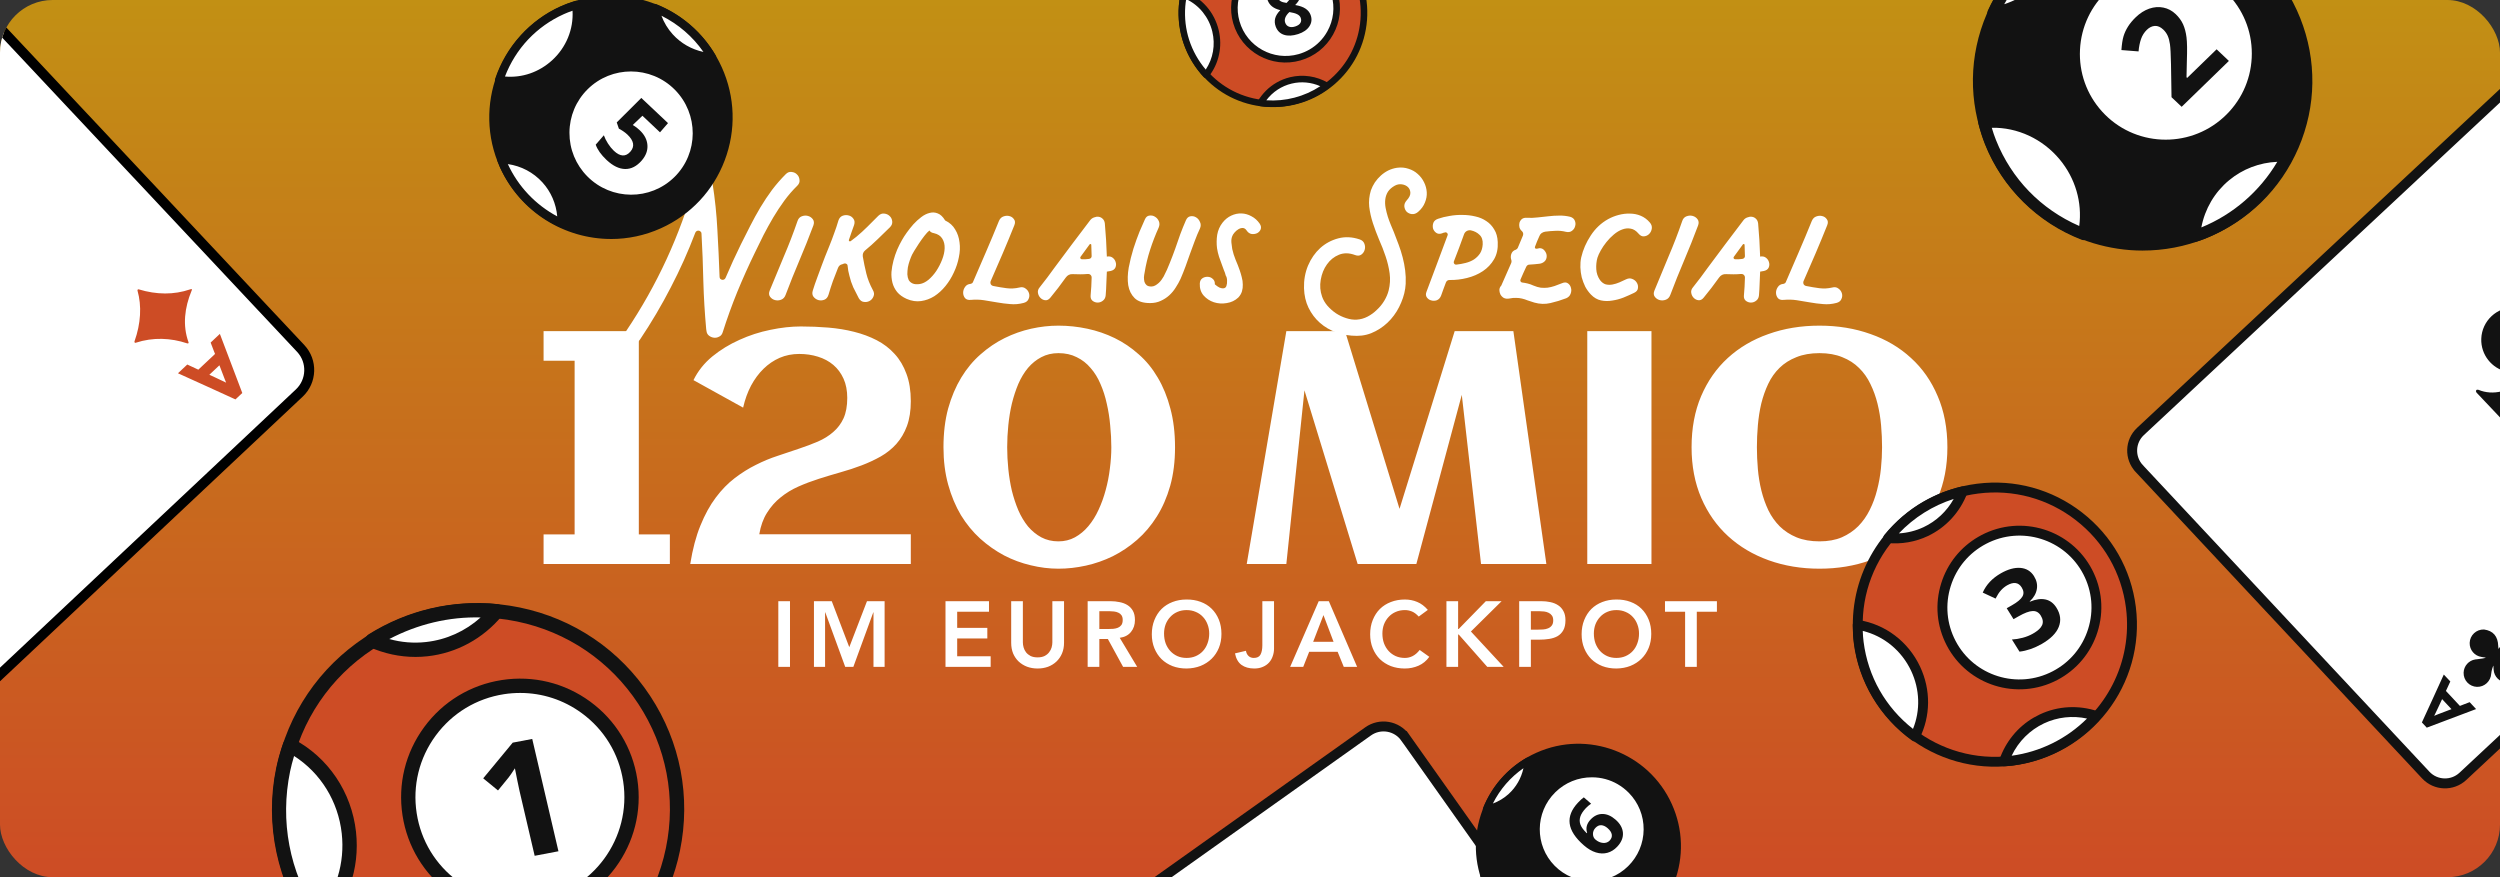 <svg width="1140" height="400" viewBox="0 0 1140 400" fill="none" xmlns="http://www.w3.org/2000/svg">
<rect x="0" y="0" width="1140" height="400" fill="#333333" stroke="none"/>
<g clip-path="url(#clip0_3778_4283)">
<rect width="1140" height="400" rx="24" fill="url(#paint0_linear_3778_4283)"/>
<path d="M354.91 274.14H360.238V304.078H354.91V274.14ZM371.161 274.14H379.279L387.271 295.113L395.347 274.14H403.381V304.078H398.307V279.215H398.223L389.132 304.078H385.411L376.319 279.215H376.235V304.078H371.161V274.14ZM431.148 274.14H450.98V278.961H436.476V286.318H450.219V291.139H436.476V299.257H451.741V304.078H431.148V274.14ZM485.201 293.084C485.201 294.888 484.891 296.523 484.271 297.989C483.651 299.426 482.805 300.653 481.734 301.667C480.663 302.682 479.394 303.472 477.929 304.035C476.463 304.571 474.87 304.839 473.15 304.839C471.431 304.839 469.838 304.571 468.372 304.035C466.906 303.472 465.624 302.682 464.524 301.667C463.453 300.653 462.608 299.426 461.987 297.989C461.395 296.523 461.099 294.888 461.099 293.084V274.14H466.427V292.915C466.427 293.648 466.54 294.423 466.765 295.24C466.991 296.03 467.357 296.762 467.865 297.439C468.4 298.116 469.091 298.679 469.937 299.13C470.811 299.553 471.882 299.765 473.15 299.765C474.419 299.765 475.476 299.553 476.322 299.13C477.196 298.679 477.886 298.116 478.394 297.439C478.929 296.762 479.31 296.03 479.535 295.24C479.761 294.423 479.874 293.648 479.874 292.915V274.14H485.201V293.084ZM495.97 274.14H506.372C507.81 274.14 509.191 274.281 510.516 274.563C511.869 274.817 513.067 275.268 514.11 275.916C515.153 276.565 515.985 277.439 516.605 278.538C517.225 279.637 517.535 281.033 517.535 282.724C517.535 284.895 516.929 286.713 515.717 288.179C514.533 289.645 512.828 290.533 510.601 290.843L518.55 304.078H512.123L505.188 291.392H501.298V304.078H495.97V274.14ZM505.442 286.826C506.203 286.826 506.964 286.798 507.725 286.741C508.486 286.657 509.177 286.487 509.797 286.234C510.446 285.952 510.967 285.543 511.362 285.007C511.756 284.444 511.954 283.669 511.954 282.682C511.954 281.808 511.77 281.103 511.404 280.568C511.038 280.032 510.558 279.637 509.966 279.384C509.374 279.102 508.712 278.919 507.979 278.834C507.274 278.749 506.584 278.707 505.907 278.707H501.298V286.826H505.442ZM525.226 289.236C525.226 286.84 525.621 284.669 526.41 282.724C527.199 280.751 528.284 279.074 529.666 277.692C531.075 276.311 532.738 275.254 534.655 274.521C536.6 273.76 538.729 273.379 541.04 273.379C543.38 273.351 545.522 273.704 547.467 274.436C549.412 275.141 551.09 276.184 552.499 277.565C553.909 278.947 555.008 280.61 555.797 282.555C556.587 284.5 556.981 286.671 556.981 289.067C556.981 291.406 556.587 293.535 555.797 295.452C555.008 297.369 553.909 299.018 552.499 300.399C551.09 301.78 549.412 302.865 547.467 303.655C545.522 304.416 543.38 304.811 541.04 304.839C538.729 304.839 536.6 304.472 534.655 303.739C532.738 302.978 531.075 301.921 529.666 300.568C528.284 299.187 527.199 297.538 526.41 295.621C525.621 293.704 525.226 291.576 525.226 289.236ZM530.807 288.898C530.807 290.504 531.047 291.984 531.526 293.337C532.034 294.691 532.738 295.86 533.64 296.847C534.543 297.834 535.614 298.609 536.854 299.173C538.123 299.736 539.532 300.018 541.082 300.018C542.633 300.018 544.042 299.736 545.311 299.173C546.579 298.609 547.665 297.834 548.567 296.847C549.469 295.86 550.159 294.691 550.639 293.337C551.146 291.984 551.4 290.504 551.4 288.898C551.4 287.404 551.146 286.008 550.639 284.712C550.159 283.415 549.469 282.287 548.567 281.329C547.665 280.342 546.579 279.581 545.311 279.045C544.042 278.482 542.633 278.2 541.082 278.2C539.532 278.2 538.123 278.482 536.854 279.045C535.614 279.581 534.543 280.342 533.64 281.329C532.738 282.287 532.034 283.415 531.526 284.712C531.047 286.008 530.807 287.404 530.807 288.898ZM580.957 295.79C580.957 296.974 580.759 298.116 580.365 299.215C579.998 300.314 579.435 301.287 578.673 302.133C577.94 302.95 577.01 303.598 575.883 304.078C574.755 304.585 573.444 304.839 571.95 304.839C569.582 304.839 567.637 304.289 566.115 303.19C564.621 302.09 563.634 300.343 563.155 297.946L568.145 296.762C568.314 297.749 568.708 298.538 569.329 299.13C569.977 299.722 570.766 300.018 571.697 300.018C573.219 300.018 574.248 299.511 574.783 298.496C575.347 297.453 575.629 296.03 575.629 294.225V274.14H580.957V295.79ZM601.338 274.14H605.947L618.843 304.078H612.754L609.964 297.228H596.982L594.276 304.078H588.314L601.338 274.14ZM608.103 292.661L603.494 280.483L598.801 292.661H608.103ZM646.949 281.16C645.849 279.976 644.778 279.186 643.735 278.792C642.72 278.397 641.691 278.2 640.648 278.2C639.098 278.2 637.688 278.482 636.42 279.045C635.18 279.581 634.108 280.342 633.206 281.329C632.304 282.287 631.6 283.415 631.092 284.712C630.613 286.008 630.373 287.404 630.373 288.898C630.373 290.504 630.613 291.984 631.092 293.337C631.6 294.691 632.304 295.86 633.206 296.847C634.108 297.834 635.18 298.609 636.42 299.173C637.688 299.736 639.098 300.018 640.648 300.018C641.861 300.018 643.03 299.736 644.158 299.173C645.314 298.581 646.385 297.65 647.372 296.382L651.769 299.511C650.416 301.371 648.767 302.725 646.822 303.57C644.877 304.416 642.805 304.839 640.606 304.839C638.295 304.839 636.166 304.472 634.221 303.739C632.304 302.978 630.641 301.921 629.232 300.568C627.85 299.187 626.765 297.538 625.976 295.621C625.186 293.704 624.792 291.576 624.792 289.236C624.792 286.84 625.186 284.669 625.976 282.724C626.765 280.751 627.85 279.074 629.232 277.692C630.641 276.311 632.304 275.254 634.221 274.521C636.166 273.76 638.295 273.379 640.606 273.379C642.636 273.379 644.51 273.746 646.23 274.479C647.978 275.183 649.598 276.396 651.093 278.115L646.949 281.16ZM659.573 274.14H664.901V286.826H665.155L677.544 274.14H684.733L670.736 287.967L685.663 304.078H678.178L665.197 289.363H664.901V304.078H659.573V274.14ZM692.748 274.14H702.812C704.25 274.14 705.631 274.281 706.956 274.563C708.309 274.845 709.493 275.324 710.508 276.001C711.522 276.649 712.326 277.537 712.918 278.665C713.538 279.764 713.848 281.146 713.848 282.809C713.848 284.697 713.524 286.22 712.876 287.375C712.227 288.531 711.353 289.433 710.254 290.082C709.155 290.702 707.872 291.125 706.406 291.35C704.968 291.576 703.46 291.688 701.882 291.688H698.076V304.078H692.748V274.14ZM701.29 287.122C702.051 287.122 702.84 287.094 703.658 287.037C704.475 286.981 705.222 286.812 705.899 286.53C706.603 286.248 707.167 285.825 707.59 285.261C708.041 284.697 708.267 283.908 708.267 282.893C708.267 281.963 708.069 281.23 707.675 280.695C707.28 280.131 706.773 279.708 706.152 279.426C705.532 279.116 704.842 278.919 704.08 278.834C703.319 278.749 702.586 278.707 701.882 278.707H698.076V287.122H701.29ZM721.219 289.236C721.219 286.84 721.614 284.669 722.403 282.724C723.193 280.751 724.278 279.074 725.659 277.692C727.069 276.311 728.732 275.254 730.649 274.521C732.594 273.76 734.722 273.379 737.034 273.379C739.373 273.351 741.516 273.704 743.461 274.436C745.406 275.141 747.083 276.184 748.493 277.565C749.902 278.947 751.002 280.61 751.791 282.555C752.58 284.5 752.975 286.671 752.975 289.067C752.975 291.406 752.58 293.535 751.791 295.452C751.002 297.369 749.902 299.018 748.493 300.399C747.083 301.78 745.406 302.865 743.461 303.655C741.516 304.416 739.373 304.811 737.034 304.839C734.722 304.839 732.594 304.472 730.649 303.739C728.732 302.978 727.069 301.921 725.659 300.568C724.278 299.187 723.193 297.538 722.403 295.621C721.614 293.704 721.219 291.576 721.219 289.236ZM726.801 288.898C726.801 290.504 727.041 291.984 727.52 293.337C728.027 294.691 728.732 295.86 729.634 296.847C730.536 297.834 731.607 298.609 732.848 299.173C734.116 299.736 735.526 300.018 737.076 300.018C738.626 300.018 740.036 299.736 741.304 299.173C742.573 298.609 743.658 297.834 744.56 296.847C745.462 295.86 746.153 294.691 746.632 293.337C747.14 291.984 747.393 290.504 747.393 288.898C747.393 287.404 747.14 286.008 746.632 284.712C746.153 283.415 745.462 282.287 744.56 281.329C743.658 280.342 742.573 279.581 741.304 279.045C740.036 278.482 738.626 278.2 737.076 278.2C735.526 278.2 734.116 278.482 732.848 279.045C731.607 279.581 730.536 280.342 729.634 281.329C728.732 282.287 728.027 283.415 727.52 284.712C727.041 286.008 726.801 287.404 726.801 288.898ZM768.409 278.961H759.233V274.14H782.912V278.961H773.737V304.078H768.409V278.961Z" fill="white"/>
<path d="M305.459 257.185H247.87V243.691H262.028V164.496H247.87V151.002H291.302V243.691H305.459V257.185ZM415.328 182.931C415.328 187.306 414.738 191.091 413.559 194.286C412.379 197.432 410.781 200.136 408.766 202.398C406.75 204.659 404.366 206.576 401.613 208.149C398.909 209.673 396.009 211.025 392.912 212.205C389.815 213.384 386.595 214.441 383.253 215.375C379.959 216.309 376.69 217.293 373.445 218.325C370.201 219.357 367.079 220.537 364.081 221.864C361.082 223.192 358.378 224.838 355.97 226.805C353.561 228.722 351.496 231.057 349.776 233.81C348.055 236.513 346.875 239.782 346.236 243.617H415.328V257.185H314.75C315.832 250.401 317.38 244.551 319.396 239.635C321.411 234.67 323.746 230.418 326.401 226.878C329.055 223.339 331.931 220.389 335.028 218.03C338.174 215.621 341.394 213.606 344.688 211.983C347.981 210.312 351.3 208.936 354.642 207.854C357.985 206.723 361.205 205.642 364.302 204.61C367.399 203.577 370.275 202.496 372.929 201.365C375.633 200.185 377.968 198.735 379.934 197.015C381.95 195.294 383.523 193.205 384.654 190.747C385.784 188.24 386.349 185.143 386.349 181.456C386.349 178.113 385.784 175.188 384.654 172.681C383.523 170.174 381.974 168.085 380.008 166.414C378.042 164.742 375.707 163.489 373.003 162.653C370.348 161.817 367.497 161.399 364.449 161.399C361.254 161.399 358.28 161.989 355.527 163.169C352.823 164.349 350.366 166.02 348.153 168.183C345.99 170.297 344.098 172.853 342.476 175.852C340.903 178.851 339.698 182.193 338.862 185.88L316.225 173.345C318.24 169.216 321.092 165.627 324.779 162.579C328.515 159.531 332.644 157 337.166 154.984C341.689 152.92 346.384 151.396 351.25 150.412C356.166 149.38 360.812 148.864 365.187 148.864C369.414 148.864 373.593 149.036 377.722 149.38C381.852 149.724 385.76 150.363 389.446 151.297C393.183 152.231 396.624 153.509 399.77 155.132C402.916 156.754 405.644 158.843 407.955 161.399C410.265 163.906 412.059 166.93 413.337 170.469C414.665 174.009 415.328 178.162 415.328 182.931ZM535.816 203.946C535.816 210.435 535.078 216.309 533.604 221.569C532.129 226.78 530.089 231.45 527.483 235.579C524.927 239.66 521.928 243.199 518.487 246.198C515.046 249.196 511.359 251.679 507.427 253.645C503.494 255.562 499.414 256.988 495.186 257.922C490.959 258.856 486.78 259.323 482.651 259.323C478.472 259.323 474.269 258.807 470.042 257.774C465.814 256.791 461.759 255.292 457.875 253.276C453.992 251.212 450.354 248.656 446.962 245.608C443.619 242.56 440.694 238.996 438.187 234.916C435.729 230.786 433.787 226.141 432.362 220.979C430.936 215.818 430.223 210.14 430.223 203.946C430.223 197.408 430.936 191.509 432.362 186.249C433.837 180.989 435.827 176.294 438.335 172.165C440.842 168.036 443.791 164.496 447.183 161.547C450.575 158.548 454.213 156.09 458.096 154.173C461.98 152.256 466.011 150.83 470.189 149.896C474.368 148.962 478.522 148.495 482.651 148.495C487.075 148.495 491.475 148.962 495.85 149.896C500.225 150.83 504.379 152.256 508.312 154.173C512.244 156.09 515.882 158.548 519.225 161.547C522.617 164.496 525.517 168.036 527.926 172.165C530.384 176.294 532.301 180.989 533.677 186.249C535.103 191.509 535.816 197.408 535.816 203.946ZM506.763 203.946C506.763 200.702 506.591 197.383 506.247 193.991C505.952 190.599 505.436 187.306 504.698 184.111C504.01 180.915 503.052 177.917 501.823 175.115C500.643 172.313 499.144 169.879 497.325 167.815C495.555 165.701 493.441 164.054 490.983 162.874C488.574 161.645 485.797 161.031 482.651 161.031C479.751 161.031 477.145 161.645 474.835 162.874C472.573 164.054 470.558 165.676 468.788 167.741C467.068 169.805 465.593 172.239 464.364 175.041C463.184 177.843 462.201 180.842 461.414 184.037C460.677 187.183 460.136 190.477 459.792 193.918C459.448 197.31 459.276 200.652 459.276 203.946C459.276 207.19 459.448 210.509 459.792 213.901C460.136 217.293 460.677 220.586 461.414 223.781C462.201 226.928 463.184 229.902 464.364 232.704C465.593 235.506 467.068 237.964 468.788 240.077C470.558 242.142 472.573 243.789 474.835 245.018C477.145 246.247 479.751 246.861 482.651 246.861C485.404 246.861 487.911 246.247 490.172 245.018C492.483 243.74 494.523 242.044 496.292 239.93C498.111 237.767 499.66 235.284 500.938 232.482C502.265 229.631 503.347 226.633 504.182 223.486C505.067 220.291 505.706 217.022 506.099 213.679C506.542 210.337 506.763 207.092 506.763 203.946ZM594.829 177.99L586.571 257.185H568.505L586.571 151.002H613.338L638.187 232.04L663.332 151.002H690.098L705.141 257.185H675.351L666.576 180.055L645.856 257.185H619.089L594.829 177.99ZM753.07 257.185H723.797V151.002H753.07V257.185ZM888.01 203.946C888.01 212.5 886.536 220.217 883.586 227.1C880.637 233.933 876.556 239.733 871.346 244.502C866.135 249.27 859.965 252.932 852.837 255.489C845.709 258.045 837.992 259.323 829.684 259.323C821.376 259.323 813.658 258.045 806.53 255.489C799.402 252.932 793.233 249.27 788.022 244.502C782.811 239.733 778.731 233.933 775.782 227.1C772.832 220.217 771.357 212.5 771.357 203.946C771.357 195.245 772.808 187.478 775.708 180.645C778.657 173.763 782.713 167.962 787.875 163.243C793.085 158.474 799.255 154.837 806.383 152.33C813.511 149.773 821.278 148.495 829.684 148.495C838.09 148.495 845.857 149.773 852.985 152.33C860.113 154.837 866.258 158.474 871.419 163.243C876.63 167.962 880.686 173.763 883.586 180.645C886.536 187.478 888.01 195.245 888.01 203.946ZM858.22 203.946C858.22 200.702 858.073 197.383 857.778 193.991C857.483 190.599 856.942 187.306 856.156 184.111C855.369 180.915 854.288 177.917 852.911 175.115C851.584 172.313 849.863 169.879 847.75 167.815C845.636 165.701 843.08 164.054 840.081 162.874C837.131 161.645 833.666 161.031 829.684 161.031C825.653 161.031 822.138 161.645 819.139 162.874C816.141 164.054 813.584 165.676 811.471 167.741C809.357 169.805 807.636 172.239 806.309 175.041C804.982 177.843 803.925 180.842 803.138 184.037C802.401 187.183 801.885 190.477 801.59 193.918C801.295 197.31 801.147 200.652 801.147 203.946C801.147 207.19 801.295 210.509 801.59 213.901C801.885 217.293 802.425 220.586 803.212 223.781C803.999 226.928 805.055 229.902 806.383 232.704C807.759 235.506 809.504 237.964 811.618 240.077C813.732 242.142 816.264 243.789 819.213 245.018C822.212 246.247 825.702 246.861 829.684 246.861C833.567 246.861 836.959 246.247 839.86 245.018C842.76 243.74 845.267 242.044 847.381 239.93C849.495 237.767 851.24 235.284 852.616 232.482C854.042 229.631 855.148 226.633 855.934 223.486C856.77 220.291 857.36 217.022 857.704 213.679C858.048 210.337 858.22 207.092 858.22 203.946Z" fill="white"/>
<path d="M358.321 79.404C359.134 78.59 360.024 78.26 360.99 78.412C362.007 78.514 362.82 78.895 363.43 79.556C364.091 80.166 364.473 80.98 364.574 81.997C364.727 82.963 364.396 83.852 363.583 84.666C361.448 86.75 359.465 89.038 357.634 91.529C355.855 93.97 354.177 96.512 352.601 99.156C351.076 101.749 349.601 104.418 348.178 107.163C346.805 109.909 345.483 112.603 344.212 115.247C341.365 121.094 338.696 127.042 336.205 133.093C333.764 139.092 331.553 145.218 329.57 151.472C329.265 152.489 328.706 153.175 327.892 153.531C327.129 153.938 326.341 154.09 325.528 153.988C324.714 153.887 323.977 153.582 323.316 153.073C322.655 152.565 322.274 151.879 322.172 151.014C322.071 150.607 322.02 150.277 322.02 150.023C321.359 142.752 320.927 135.508 320.723 128.288C320.571 121.069 320.291 113.824 319.884 106.553C319.884 106.146 319.757 105.841 319.503 105.638C319.249 105.384 318.969 105.231 318.664 105.181C318.359 105.13 318.054 105.181 317.749 105.333C317.444 105.486 317.215 105.74 317.063 106.096C313.809 114.688 310.072 123.026 305.852 131.11C301.683 139.194 297.031 147.074 291.896 154.751C291.235 155.768 290.396 156.327 289.38 156.429C288.363 156.531 287.473 156.327 286.71 155.819C285.897 155.361 285.338 154.7 285.033 153.836C284.677 152.972 284.829 152.031 285.49 151.014C299.624 130.017 310.097 107.29 316.91 82.836C317.215 81.921 317.775 81.26 318.588 80.853C319.401 80.446 320.24 80.293 321.105 80.395C322.02 80.446 322.833 80.751 323.545 81.31C324.308 81.87 324.765 82.632 324.918 83.598C326.036 90.716 326.774 97.808 327.129 104.875C327.536 111.942 327.867 119.035 328.121 126.153C328.121 126.559 328.223 126.89 328.426 127.144C328.68 127.347 328.96 127.5 329.265 127.602C329.57 127.652 329.875 127.602 330.18 127.449C330.485 127.297 330.714 127.042 330.866 126.687C331.985 124.094 333.103 121.552 334.222 119.06C335.391 116.518 336.586 114.002 337.806 111.51C339.179 108.714 340.602 105.892 342.077 103.045C343.551 100.147 345.102 97.326 346.729 94.58C348.407 91.784 350.186 89.115 352.067 86.573C353.999 84.03 356.084 81.641 358.321 79.404ZM363.649 100.834C364.005 99.715 364.666 98.978 365.632 98.622C366.598 98.266 367.538 98.215 368.454 98.469C369.369 98.724 370.106 99.232 370.665 99.995C371.224 100.757 371.301 101.698 370.894 102.816C368.86 108.256 366.75 113.544 364.564 118.679C362.378 123.814 360.268 129.076 358.234 134.465C357.828 135.584 357.141 136.321 356.175 136.677C355.209 137.033 354.269 137.084 353.354 136.829C352.438 136.575 351.701 136.067 351.142 135.304C350.583 134.542 350.532 133.601 350.989 132.482C353.176 127.093 355.336 121.882 357.472 116.849C359.658 111.764 361.717 106.426 363.649 100.834ZM400.531 98.393C401.396 97.58 402.311 97.249 403.277 97.402C404.243 97.503 405.056 97.885 405.717 98.546C406.378 99.156 406.759 99.969 406.861 100.986C406.963 101.952 406.607 102.842 405.794 103.655C403.912 105.435 402.057 107.24 400.226 109.07C398.396 110.849 396.489 112.553 394.507 114.179C393.642 114.891 393.286 115.832 393.439 117.001C393.897 119.645 394.43 122.212 395.041 124.704C395.651 127.195 396.642 129.712 398.015 132.254C398.625 133.27 398.727 134.236 398.32 135.152C397.964 136.067 397.379 136.753 396.566 137.211C395.752 137.668 394.863 137.821 393.897 137.668C392.981 137.567 392.219 137.007 391.609 135.991C390.744 134.364 389.906 132.711 389.092 131.033C388.329 129.305 387.745 127.551 387.338 125.771C387.135 125.009 386.957 124.246 386.804 123.483C386.702 122.67 386.601 121.882 386.499 121.119C386.448 120.713 386.245 120.433 385.889 120.28C385.584 120.077 385.228 120.052 384.821 120.204C384.669 120.306 384.491 120.382 384.288 120.433C384.135 120.433 383.957 120.484 383.754 120.586C383.042 120.789 382.508 121.297 382.152 122.111C381.339 124.144 380.551 126.178 379.788 128.212C379.076 130.245 378.415 132.305 377.805 134.389C377.449 135.558 376.814 136.321 375.899 136.677C374.983 137.033 374.068 137.084 373.153 136.829C372.289 136.575 371.552 136.067 370.942 135.304C370.382 134.542 370.281 133.601 370.637 132.482C371.247 130.5 371.908 128.568 372.619 126.687C373.331 124.755 374.043 122.823 374.755 120.891C375.212 119.772 375.695 118.501 376.204 117.077C376.763 115.603 377.449 113.9 378.263 111.968C379.025 110.087 379.737 108.206 380.398 106.324C381.11 104.443 381.745 102.537 382.305 100.605C382.661 99.486 383.296 98.749 384.211 98.393C385.177 98.037 386.092 97.986 386.957 98.241C387.872 98.444 388.609 98.952 389.168 99.766C389.728 100.528 389.829 101.469 389.473 102.588C389.067 103.757 388.66 104.901 388.253 106.019C387.897 107.087 387.516 108.206 387.109 109.375C387.008 109.629 387.058 109.833 387.262 109.985C387.465 110.087 387.668 110.087 387.872 109.985C388.329 109.629 388.762 109.299 389.168 108.994C389.626 108.689 390.058 108.358 390.465 108.002C392.244 106.528 393.947 104.977 395.574 103.35C397.252 101.672 398.904 100.02 400.531 98.393ZM430.989 100.528C433.022 101.494 434.548 102.867 435.564 104.647C436.632 106.375 437.293 108.333 437.547 110.519C437.852 112.654 437.751 114.917 437.242 117.306C436.785 119.696 436.022 122.009 434.954 124.246C433.938 126.483 432.666 128.542 431.141 130.423C429.616 132.305 427.913 133.855 426.032 135.075C424.151 136.245 422.142 136.982 420.007 137.287C417.872 137.592 415.685 137.262 413.448 136.296C411.618 135.482 410.169 134.44 409.101 133.169C408.085 131.898 407.373 130.5 406.966 128.974C406.559 127.398 406.407 125.746 406.508 124.017C406.661 122.289 406.966 120.56 407.424 118.831C407.881 117.103 408.44 115.451 409.101 113.874C409.813 112.247 410.55 110.773 411.313 109.451C411.872 108.434 412.609 107.29 413.525 106.019C414.44 104.748 415.431 103.503 416.499 102.283C417.617 101.062 418.812 99.969 420.083 99.003C421.354 98.037 422.625 97.402 423.896 97.097C425.167 96.741 426.413 96.817 427.633 97.326C428.853 97.783 429.972 98.851 430.989 100.528ZM419.473 129.508C420.744 129.305 422.041 128.669 423.362 127.602C424.684 126.483 425.879 125.136 426.947 123.56C428.014 121.933 428.904 120.204 429.616 118.374C430.328 116.544 430.709 114.815 430.76 113.188C430.811 111.51 430.455 110.061 429.692 108.841C428.93 107.57 427.659 106.731 425.879 106.324C424.913 106.172 424.227 105.765 423.82 105.104C423.159 105.613 422.396 106.426 421.532 107.545C420.668 108.663 419.829 109.833 419.016 111.053C418.202 112.273 417.49 113.391 416.88 114.408C416.321 115.374 415.99 115.959 415.889 116.162C415.533 116.925 415.177 117.815 414.821 118.831C414.465 119.848 414.186 120.891 413.982 121.958C413.83 123.026 413.753 124.068 413.753 125.085C413.804 126.051 414.008 126.915 414.363 127.678C414.77 128.39 415.38 128.924 416.194 129.279C417.007 129.635 418.1 129.712 419.473 129.508ZM464.822 131.11C465.94 130.805 466.881 130.957 467.644 131.567C468.457 132.127 468.991 132.864 469.245 133.779C469.499 134.643 469.423 135.508 469.016 136.372C468.66 137.236 467.923 137.821 466.805 138.126C464.72 138.685 462.661 138.863 460.627 138.66C458.645 138.507 456.662 138.253 454.679 137.897C452.747 137.541 450.764 137.211 448.73 136.906C446.748 136.601 444.714 136.55 442.629 136.753C441.46 136.855 440.596 136.575 440.037 135.914C439.477 135.202 439.198 134.389 439.198 133.474C439.198 132.559 439.477 131.694 440.037 130.881C440.596 130.017 441.46 129.534 442.629 129.432C442.68 129.381 442.757 129.356 442.858 129.356C443.214 129.254 443.468 129.051 443.621 128.746C445.655 124.017 447.663 119.365 449.646 114.79C451.628 110.214 453.586 105.536 455.518 100.757C455.975 99.69 456.662 99.003 457.577 98.698C458.543 98.342 459.458 98.291 460.322 98.546C461.187 98.749 461.873 99.232 462.381 99.995C462.941 100.706 462.992 101.622 462.534 102.74C460.805 107.062 459.051 111.307 457.272 115.476C455.492 119.594 453.662 123.814 451.781 128.135C451.578 128.593 451.578 129.076 451.781 129.584C452.035 130.042 452.442 130.322 453.001 130.423C455.035 130.83 457.018 131.161 458.95 131.415C460.932 131.669 462.89 131.567 464.822 131.11ZM504.722 117.001C505.79 116.798 506.679 116.976 507.391 117.535C508.103 118.094 508.56 118.781 508.764 119.594C509.018 120.408 508.967 121.221 508.611 122.034C508.255 122.797 507.544 123.306 506.476 123.56L504.722 123.865C504.671 125.644 504.595 127.449 504.493 129.279C504.442 131.11 504.341 132.915 504.188 134.694C504.086 135.762 503.654 136.575 502.892 137.134C502.18 137.694 501.392 137.973 500.528 137.973C499.663 137.973 498.875 137.694 498.163 137.134C497.502 136.575 497.223 135.762 497.324 134.694C497.579 131.999 497.731 129.356 497.782 126.763C497.833 126.204 497.68 125.746 497.324 125.39C496.969 125.034 496.511 124.882 495.952 124.932C494.833 125.034 493.715 125.085 492.596 125.085C491.478 125.085 490.359 125.06 489.241 125.009C487.868 124.907 486.775 125.441 485.961 126.61C484.843 128.186 483.699 129.737 482.53 131.262C481.36 132.788 480.165 134.287 478.945 135.762C478.233 136.626 477.445 137.007 476.581 136.906C475.768 136.804 475.056 136.448 474.446 135.838C473.836 135.228 473.454 134.465 473.302 133.55C473.149 132.635 473.429 131.771 474.141 130.957C475.31 129.483 476.454 128.008 477.573 126.534C478.742 125.009 479.86 123.483 480.928 121.958C483.572 118.45 486.19 114.942 488.783 111.434C491.427 107.926 494.198 104.265 497.096 100.452C497.553 99.842 498.138 99.41 498.85 99.156C499.612 98.851 500.324 98.749 500.985 98.851C501.697 98.952 502.307 99.257 502.815 99.766C503.375 100.274 503.705 100.986 503.807 101.901C504.264 106.935 504.569 111.968 504.722 117.001ZM492.749 117.077C492.545 117.332 492.52 117.586 492.672 117.84C492.825 118.094 493.054 118.221 493.359 118.221C493.918 118.221 494.452 118.221 494.96 118.221C495.469 118.171 496.003 118.12 496.562 118.069C496.969 118.018 497.274 117.865 497.477 117.611C497.731 117.357 497.833 117.052 497.782 116.696C497.782 115.832 497.757 114.993 497.706 114.179C497.706 113.366 497.68 112.527 497.63 111.663C497.63 111.459 497.528 111.332 497.324 111.281C497.121 111.231 496.969 111.281 496.867 111.434C496.155 112.349 495.469 113.29 494.808 114.256C494.147 115.171 493.461 116.111 492.749 117.077ZM540.778 100.452C541.236 99.385 541.922 98.775 542.837 98.622C543.752 98.469 544.591 98.622 545.354 99.079C546.167 99.537 546.777 100.249 547.184 101.215C547.642 102.13 547.642 103.121 547.184 104.189C546.32 106.019 545.532 107.901 544.82 109.833C544.108 111.764 543.396 113.696 542.685 115.628C542.024 117.56 541.337 119.492 540.625 121.424C539.914 123.356 539.151 125.263 538.338 127.144C537.728 128.466 536.99 129.788 536.126 131.11C535.313 132.432 534.321 133.626 533.152 134.694C532.033 135.711 530.737 136.55 529.262 137.211C527.839 137.872 526.237 138.202 524.458 138.202C521.255 138.202 518.891 137.44 517.365 135.914C515.84 134.389 514.874 132.432 514.467 130.042C514.112 127.652 514.188 124.983 514.696 122.034C515.256 119.086 515.967 116.213 516.832 113.417C517.747 110.57 518.687 107.951 519.653 105.562C520.67 103.172 521.484 101.317 522.094 99.995C522.551 98.978 523.212 98.419 524.077 98.317C524.992 98.164 525.831 98.317 526.593 98.775C527.407 99.232 528.017 99.918 528.423 100.834C528.83 101.749 528.805 102.74 528.347 103.808C526.873 107.062 525.576 110.417 524.458 113.874C523.339 117.332 522.5 120.814 521.941 124.322C521.789 124.983 521.687 125.695 521.636 126.458C521.636 127.17 521.712 127.856 521.865 128.517C522.068 129.127 522.399 129.635 522.856 130.042C523.365 130.449 524.077 130.652 524.992 130.652C525.602 130.652 526.186 130.5 526.746 130.195C527.305 129.89 527.839 129.508 528.347 129.051C528.856 128.593 529.288 128.11 529.644 127.602C530.05 127.042 530.381 126.534 530.635 126.076C531.703 124.043 532.643 121.958 533.457 119.823C534.321 117.688 535.135 115.552 535.897 113.417C536.66 111.231 537.422 109.044 538.185 106.858C538.999 104.672 539.863 102.537 540.778 100.452ZM574.412 101.977C575.022 102.893 575.175 103.757 574.87 104.57C574.565 105.333 574.031 105.918 573.268 106.324C572.506 106.68 571.667 106.807 570.752 106.706C569.836 106.553 569.074 106.019 568.464 105.104C567.955 104.342 567.345 103.96 566.633 103.96C565.972 103.96 565.311 104.164 564.651 104.57C563.99 104.977 563.405 105.486 562.896 106.096C562.388 106.706 562.058 107.24 561.905 107.697C561.549 108.561 561.422 109.553 561.524 110.671C561.625 111.739 561.753 112.705 561.905 113.569C562.261 115.196 562.769 116.823 563.43 118.45C564.142 120.077 564.778 121.704 565.337 123.331C565.693 124.348 565.998 125.39 566.252 126.458C566.557 127.525 566.71 128.618 566.71 129.737C566.76 130.805 566.633 131.847 566.328 132.864C566.023 133.881 565.464 134.821 564.651 135.685C563.176 137.058 561.422 137.897 559.388 138.202C557.355 138.558 555.397 138.431 553.516 137.821C551.686 137.211 550.135 136.194 548.864 134.77C547.593 133.296 547.008 131.466 547.11 129.279C547.161 128.212 547.542 127.424 548.254 126.915C549.017 126.407 549.83 126.178 550.695 126.229C551.559 126.229 552.321 126.534 552.982 127.144C553.694 127.703 554.025 128.542 553.974 129.661C554.736 130.322 555.423 130.805 556.033 131.11C556.643 131.364 557.177 131.491 557.634 131.491C558.092 131.491 558.448 131.389 558.702 131.186C558.956 130.983 559.134 130.728 559.236 130.423C559.49 129.712 559.592 128.898 559.541 127.983C559.541 127.017 559.338 126.229 558.931 125.619C558.727 124.755 558.448 123.941 558.092 123.178C557.787 122.416 557.507 121.653 557.253 120.891C556.745 119.569 556.287 118.298 555.88 117.077C555.474 115.806 555.169 114.51 554.965 113.188C554.711 111.154 554.736 109.121 555.041 107.087C555.397 105.003 556.211 103.147 557.482 101.52C558.6 100.096 559.922 99.029 561.448 98.317C562.973 97.605 564.523 97.275 566.1 97.326C567.676 97.376 569.201 97.808 570.675 98.622C572.15 99.385 573.395 100.503 574.412 101.977ZM637.027 76.506C638.908 76.252 640.662 76.404 642.289 76.963C643.916 77.472 645.314 78.26 646.484 79.328C647.704 80.395 648.67 81.666 649.382 83.141C650.093 84.564 650.5 86.064 650.602 87.64C650.704 89.216 650.424 90.792 649.763 92.368C649.153 93.945 648.111 95.368 646.636 96.639C645.721 97.402 644.78 97.732 643.814 97.63C642.899 97.529 642.111 97.173 641.45 96.563C640.84 95.902 640.484 95.114 640.383 94.199C640.281 93.233 640.637 92.292 641.45 91.377C642.62 90.106 643.179 88.937 643.128 87.869C643.077 86.801 642.696 85.937 641.984 85.276C641.272 84.615 640.357 84.208 639.239 84.056C638.12 83.903 637.053 84.107 636.036 84.666C634.663 85.428 633.621 86.344 632.909 87.411C632.248 88.479 631.841 89.648 631.689 90.919C631.536 92.14 631.587 93.436 631.841 94.809C632.095 96.131 632.426 97.453 632.833 98.775C633.239 100.045 633.697 101.291 634.205 102.511C634.714 103.732 635.171 104.825 635.578 105.791C636.341 107.723 637.078 109.655 637.79 111.587C638.502 113.468 639.112 115.4 639.62 117.382C640.128 119.314 640.51 121.297 640.764 123.331C641.018 125.314 641.094 127.347 640.993 129.432C640.84 132.279 640.154 135.126 638.934 137.973C637.764 140.82 636.188 143.363 634.205 145.6C632.223 147.837 629.909 149.641 627.266 151.014C624.622 152.438 621.775 153.15 618.724 153.15C615.47 153.15 612.394 152.641 609.496 151.624C606.598 150.607 604.056 149.133 601.87 147.201C599.735 145.32 598.006 143.032 596.684 140.337C595.413 137.694 594.727 134.719 594.625 131.415C594.524 127.754 595.134 124.322 596.456 121.119C597.828 117.916 599.684 115.247 602.023 113.112C604.412 110.976 607.158 109.502 610.259 108.689C613.36 107.875 616.589 108.028 619.944 109.146C621.063 109.502 621.8 110.163 622.156 111.129C622.512 112.044 622.563 112.959 622.308 113.874C622.054 114.79 621.546 115.527 620.783 116.086C620.021 116.645 619.08 116.722 617.962 116.315C615.267 115.298 612.801 115.247 610.564 116.162C608.327 117.077 606.497 118.552 605.073 120.586C603.65 122.568 602.709 124.907 602.251 127.602C601.794 130.245 601.997 132.788 602.862 135.228C603.37 136.702 604.183 138.1 605.302 139.422C606.471 140.744 607.768 141.888 609.191 142.854C610.666 143.82 612.216 144.557 613.843 145.066C615.521 145.625 617.148 145.854 618.724 145.752C620.402 145.65 622.029 145.193 623.605 144.379C625.181 143.566 626.605 142.524 627.876 141.253C629.198 140.032 630.316 138.66 631.231 137.134C632.146 135.609 632.807 134.059 633.214 132.482C633.875 129.839 634.027 127.22 633.672 124.627C633.316 122.034 632.706 119.467 631.841 116.925C630.977 114.332 629.986 111.79 628.867 109.299C627.799 106.757 626.859 104.24 626.045 101.749C625.232 99.257 624.673 96.766 624.368 94.275C624.113 91.784 624.368 89.293 625.13 86.801C625.588 85.53 626.198 84.31 626.96 83.141C627.774 81.971 628.689 80.929 629.706 80.014C630.723 79.099 631.841 78.336 633.061 77.726C634.333 77.116 635.654 76.709 637.027 76.506ZM655.751 99.766C657.327 99.207 659.081 98.775 661.013 98.469C662.945 98.114 664.902 97.961 666.885 98.012C668.919 98.012 670.876 98.241 672.757 98.698C674.638 99.105 676.316 99.817 677.791 100.834C679.265 101.8 680.46 103.071 681.375 104.647C682.341 106.172 682.875 108.078 682.976 110.366C683.129 113.417 682.57 116.035 681.299 118.221C680.028 120.408 678.324 122.212 676.189 123.636C674.054 125.06 671.639 126.102 668.944 126.763C666.3 127.424 663.657 127.729 661.013 127.678C660.199 127.678 659.64 128.059 659.335 128.822C658.979 129.839 658.598 130.856 658.191 131.872C657.835 132.838 657.479 133.83 657.123 134.847C656.717 135.863 656.081 136.55 655.217 136.906C654.353 137.211 653.488 137.236 652.624 136.982C651.811 136.779 651.15 136.321 650.641 135.609C650.133 134.897 650.082 134.033 650.489 133.016C652.116 128.695 653.717 124.424 655.293 120.204C656.869 115.934 658.471 111.637 660.098 107.316C660.25 106.909 660.174 106.553 659.869 106.248C659.564 105.943 659.208 105.867 658.801 106.019C658.547 106.07 658.318 106.121 658.115 106.172C657.962 106.223 657.784 106.299 657.581 106.401C656.513 106.757 655.624 106.68 654.912 106.172C654.2 105.663 653.717 105.003 653.463 104.189C653.26 103.325 653.31 102.46 653.615 101.596C653.971 100.732 654.683 100.122 655.751 99.766ZM662.996 119.137C662.843 119.543 662.894 119.925 663.148 120.28C663.402 120.586 663.733 120.713 664.14 120.662C665.563 120.509 666.961 120.255 668.334 119.899C669.758 119.543 671.029 119.009 672.147 118.298C673.266 117.535 674.181 116.62 674.893 115.552C675.604 114.434 676.011 113.061 676.113 111.434C676.214 109.502 675.732 108.053 674.664 107.087C673.647 106.07 672.325 105.384 670.698 105.028C670.037 104.926 669.427 105.028 668.868 105.333C668.309 105.638 667.902 106.096 667.648 106.706C666.885 108.841 666.122 110.926 665.36 112.959C664.597 114.942 663.809 117.001 662.996 119.137ZM714.068 105.714C712.441 105.308 710.839 105.155 709.263 105.257C707.738 105.308 706.187 105.435 704.611 105.638C704.001 105.74 703.442 105.969 702.933 106.324C702.476 106.68 702.145 107.138 701.942 107.697C701.586 108.511 701.23 109.324 700.874 110.138C700.569 110.9 700.264 111.688 699.959 112.502C699.857 112.756 699.883 112.985 700.035 113.188C700.188 113.391 700.391 113.468 700.645 113.417C700.849 113.366 701.052 113.341 701.256 113.341C701.459 113.29 701.662 113.239 701.866 113.188C702.832 113.086 703.645 113.442 704.306 114.256C704.967 115.069 705.297 115.908 705.297 116.772C705.297 117.789 704.967 118.603 704.306 119.213C703.645 119.823 702.832 120.179 701.866 120.28C701.154 120.382 700.417 120.458 699.654 120.509C698.891 120.56 698.154 120.611 697.442 120.662C696.832 120.662 696.349 120.967 695.993 121.577C695.536 122.594 695.078 123.585 694.621 124.551C694.214 125.517 693.782 126.509 693.324 127.525C693.223 127.83 693.248 128.11 693.401 128.364C693.553 128.618 693.782 128.771 694.087 128.822C694.951 128.924 695.79 129.076 696.604 129.279C697.468 129.483 698.332 129.788 699.197 130.195C700.417 130.703 701.535 131.033 702.552 131.186C703.62 131.288 704.662 131.288 705.679 131.186C706.746 131.033 707.814 130.779 708.882 130.423C709.95 130.067 711.093 129.635 712.314 129.127C713.381 128.669 714.271 128.695 714.983 129.203C715.695 129.712 716.152 130.398 716.356 131.262C716.61 132.127 716.559 133.016 716.203 133.931C715.898 134.847 715.237 135.533 714.22 135.991C711.831 136.906 709.416 137.643 706.975 138.202C704.586 138.761 702.145 138.685 699.654 137.973C698.536 137.617 697.519 137.287 696.604 136.982C695.739 136.626 694.875 136.346 694.011 136.143C693.146 135.94 692.257 135.838 691.341 135.838C690.426 135.787 689.359 135.889 688.138 136.143C687.223 136.296 686.41 136.194 685.698 135.838C685.037 135.431 684.529 134.897 684.173 134.236C683.868 133.576 683.715 132.889 683.715 132.177C683.766 131.415 684.046 130.779 684.554 130.271C684.554 130.22 684.58 130.169 684.63 130.118L689.13 119.899C689.282 119.543 689.308 119.137 689.206 118.679C688.85 117.764 688.825 116.823 689.13 115.857C689.486 114.84 690.172 114.179 691.189 113.874C691.647 113.671 691.952 113.391 692.104 113.036L694.468 107.392C694.722 106.629 694.57 105.969 694.011 105.409C693.451 104.952 693.07 104.367 692.867 103.655C692.714 102.943 692.714 102.257 692.867 101.596C693.07 100.935 693.426 100.376 693.934 99.918C694.494 99.461 695.231 99.257 696.146 99.308C697.824 99.41 699.476 99.359 701.103 99.156C702.781 98.952 704.433 98.775 706.06 98.622C707.687 98.419 709.314 98.317 710.941 98.317C712.619 98.266 714.296 98.444 715.974 98.851C717.042 99.156 717.754 99.74 718.11 100.605C718.465 101.418 718.516 102.257 718.262 103.121C718.059 103.986 717.576 104.698 716.813 105.257C716.101 105.816 715.186 105.969 714.068 105.714ZM752.302 101.444C753.065 102.308 753.37 103.249 753.217 104.265C753.065 105.231 752.658 106.045 751.997 106.706C751.387 107.316 750.624 107.672 749.709 107.773C748.794 107.875 747.955 107.468 747.192 106.553C746.074 105.231 744.879 104.469 743.608 104.265C742.337 104.011 741.041 104.138 739.719 104.647C738.448 105.104 737.177 105.867 735.906 106.935C734.685 107.951 733.567 109.095 732.55 110.366C731.533 111.637 730.669 112.908 729.957 114.179C729.245 115.451 728.737 116.569 728.432 117.535C727.974 119.162 727.796 120.891 727.898 122.721C728 124.551 728.559 126.204 729.576 127.678C730.338 128.695 731.203 129.356 732.169 129.661C733.185 129.915 734.228 129.94 735.295 129.737C736.363 129.534 737.431 129.203 738.498 128.746C739.566 128.288 740.558 127.83 741.473 127.373C742.54 126.864 743.506 126.814 744.371 127.22C745.286 127.576 745.972 128.161 746.43 128.974C746.887 129.737 747.04 130.576 746.887 131.491C746.786 132.355 746.201 133.042 745.133 133.55C743.659 134.262 742.057 134.974 740.329 135.685C738.651 136.346 736.922 136.804 735.143 137.058C733.414 137.363 731.711 137.338 730.033 136.982C728.356 136.626 726.83 135.736 725.458 134.313C724.441 133.245 723.576 132.05 722.865 130.728C722.204 129.356 721.67 127.932 721.263 126.458C720.907 124.932 720.704 123.407 720.653 121.882C720.602 120.306 720.729 118.806 721.034 117.382C721.848 113.874 723.297 110.544 725.381 107.392C727.466 104.189 730.11 101.698 733.313 99.918C734.787 99.105 736.389 98.469 738.117 98.012C739.846 97.554 741.549 97.351 743.227 97.402C744.955 97.402 746.608 97.732 748.184 98.393C749.76 99.054 751.133 100.071 752.302 101.444ZM767.08 100.834C767.436 99.715 768.097 98.978 769.063 98.622C770.029 98.266 770.97 98.215 771.885 98.469C772.8 98.724 773.537 99.232 774.096 99.995C774.656 100.757 774.732 101.698 774.325 102.816C772.291 108.256 770.181 113.544 767.995 118.679C765.809 123.814 763.699 129.076 761.666 134.465C761.259 135.584 760.572 136.321 759.606 136.677C758.64 137.033 757.7 137.084 756.785 136.829C755.87 136.575 755.132 136.067 754.573 135.304C754.014 134.542 753.963 133.601 754.421 132.482C756.607 127.093 758.768 121.882 760.903 116.849C763.089 111.764 765.148 106.426 767.08 100.834ZM802.622 117.001C803.69 116.798 804.579 116.976 805.291 117.535C806.003 118.094 806.461 118.781 806.664 119.594C806.918 120.408 806.867 121.221 806.511 122.034C806.156 122.797 805.444 123.306 804.376 123.56L802.622 123.865C802.571 125.644 802.495 127.449 802.393 129.279C802.342 131.11 802.241 132.915 802.088 134.694C801.987 135.762 801.554 136.575 800.792 137.134C800.08 137.694 799.292 137.973 798.428 137.973C797.563 137.973 796.775 137.694 796.063 137.134C795.403 136.575 795.123 135.762 795.225 134.694C795.479 131.999 795.631 129.356 795.682 126.763C795.733 126.204 795.58 125.746 795.225 125.39C794.869 125.034 794.411 124.882 793.852 124.932C792.733 125.034 791.615 125.085 790.496 125.085C789.378 125.085 788.259 125.06 787.141 125.009C785.768 124.907 784.675 125.441 783.861 126.61C782.743 128.186 781.599 129.737 780.43 131.262C779.26 132.788 778.066 134.287 776.845 135.762C776.134 136.626 775.345 137.007 774.481 136.906C773.668 136.804 772.956 136.448 772.346 135.838C771.736 135.228 771.354 134.465 771.202 133.55C771.049 132.635 771.329 131.771 772.041 130.957C773.21 129.483 774.354 128.008 775.473 126.534C776.642 125.009 777.76 123.483 778.828 121.958C781.472 118.45 784.09 114.942 786.683 111.434C789.327 107.926 792.098 104.265 794.996 100.452C795.453 99.842 796.038 99.41 796.75 99.156C797.512 98.851 798.224 98.749 798.885 98.851C799.597 98.952 800.207 99.257 800.715 99.766C801.275 100.274 801.605 100.986 801.707 101.901C802.164 106.935 802.469 111.968 802.622 117.001ZM790.649 117.077C790.445 117.332 790.42 117.586 790.573 117.84C790.725 118.094 790.954 118.221 791.259 118.221C791.818 118.221 792.352 118.221 792.86 118.221C793.369 118.171 793.903 118.12 794.462 118.069C794.869 118.018 795.174 117.865 795.377 117.611C795.631 117.357 795.733 117.052 795.682 116.696C795.682 115.832 795.657 114.993 795.606 114.179C795.606 113.366 795.58 112.527 795.53 111.663C795.53 111.459 795.428 111.332 795.225 111.281C795.021 111.231 794.869 111.281 794.767 111.434C794.055 112.349 793.369 113.29 792.708 114.256C792.047 115.171 791.361 116.111 790.649 117.077ZM835.484 131.11C836.603 130.805 837.543 130.957 838.306 131.567C839.119 132.127 839.653 132.864 839.907 133.779C840.161 134.643 840.085 135.508 839.678 136.372C839.323 137.236 838.585 137.821 837.467 138.126C835.382 138.685 833.323 138.863 831.29 138.66C829.307 138.507 827.324 138.253 825.341 137.897C823.409 137.541 821.426 137.211 819.393 136.906C817.41 136.601 815.376 136.55 813.292 136.753C812.122 136.855 811.258 136.575 810.699 135.914C810.139 135.202 809.86 134.389 809.86 133.474C809.86 132.559 810.139 131.694 810.699 130.881C811.258 130.017 812.122 129.534 813.292 129.432C813.342 129.381 813.419 129.356 813.52 129.356C813.876 129.254 814.131 129.051 814.283 128.746C816.317 124.017 818.325 119.365 820.308 114.79C822.291 110.214 824.248 105.536 826.18 100.757C826.638 99.69 827.324 99.003 828.239 98.698C829.205 98.342 830.12 98.291 830.985 98.546C831.849 98.749 832.535 99.232 833.044 99.995C833.603 100.706 833.654 101.622 833.196 102.74C831.468 107.062 829.713 111.307 827.934 115.476C826.155 119.594 824.324 123.814 822.443 128.135C822.24 128.593 822.24 129.076 822.443 129.584C822.697 130.042 823.104 130.322 823.663 130.423C825.697 130.83 827.68 131.161 829.612 131.415C831.595 131.669 833.552 131.567 835.484 131.11Z" fill="white"/>
<g clip-path="url(#clip1_3778_4283)">
<path d="M849.278 268.66C840.341 302.013 860.135 336.296 893.488 345.233C926.841 354.17 961.124 334.377 970.06 301.024C978.997 267.671 959.204 233.388 925.851 224.451C892.498 215.514 858.215 235.307 849.278 268.66Z" fill="#CD4C25"/>
<path d="M877.35 228.701C884.59 224.52 892.75 221.682 901.549 220.577C918.713 218.412 935.7 223.056 949.374 233.66C963.047 244.264 971.771 259.562 973.936 276.726C978.407 312.157 953.212 344.633 917.782 349.104C882.342 353.58 849.88 328.389 845.395 292.955C842.038 266.318 855.429 241.357 877.35 228.701ZM939.726 337.075C960.116 325.303 972.583 302.071 969.459 277.281C967.441 261.313 959.321 247.08 946.605 237.215C933.885 227.342 918.081 223.03 902.113 225.048C886.13 227.063 871.907 235.178 862.047 247.902C852.174 260.623 847.863 276.427 849.871 292.4C854.035 325.374 884.249 348.805 917.214 344.647C925.403 343.616 932.998 340.971 939.731 337.084L939.726 337.075Z" fill="#121212"/>
<path d="M889.74 293.306C898.71 310.456 919.913 317.072 937.099 308.084C954.284 299.096 960.945 277.906 951.975 260.756C943.006 243.606 921.803 236.99 904.617 245.978C887.431 254.967 880.77 276.156 889.74 293.306Z" fill="white"/>
<path d="M902.162 244.763C902.625 244.496 903.092 244.238 903.565 243.99C921.827 234.436 944.434 241.49 953.962 259.707C958.575 268.535 959.476 278.635 956.475 288.149C953.483 297.657 946.924 305.467 938.13 310.074C919.867 319.627 897.26 312.574 887.733 294.356C883.12 285.529 882.218 275.429 885.21 265.92C888.036 256.918 894.025 249.461 902.162 244.763ZM949.976 261.803C941.598 245.785 921.719 239.586 905.665 247.984C897.87 252.062 892.154 258.903 889.529 267.269C886.899 275.626 887.69 284.509 891.747 292.268C900.125 308.286 920.003 314.486 936.057 306.087C943.872 302.022 949.569 295.168 952.194 286.802C954.819 278.436 954.033 269.562 949.976 261.803Z" fill="#121212"/>
<path d="M847.121 284.938C847.12 287.573 847.219 290.234 847.563 292.923C849.838 310.906 859.576 326.078 873.224 335.863C877.863 326.611 878.352 315.237 873.515 304.933C868.296 293.821 858.157 286.662 847.121 284.938Z" fill="white"/>
<path d="M845.996 282.989C846.44 282.733 846.964 282.636 847.471 282.718C859.699 284.623 870.199 292.577 875.553 303.985C880.535 314.581 880.411 326.566 875.235 336.876C874.938 337.471 874.387 337.897 873.763 338.052C873.116 338.208 872.438 338.08 871.913 337.694C857.262 327.196 847.573 310.98 845.325 293.212C845.005 290.69 844.866 288.064 844.867 284.946C844.874 284.29 845.156 283.668 845.655 283.235C845.762 283.149 845.869 283.063 845.987 282.995L845.996 282.989ZM872.326 332.381C875.746 323.907 875.461 314.393 871.477 305.903C867.145 296.684 859.03 290.036 849.415 287.697C849.475 289.475 849.595 291.085 849.797 292.648C851.804 308.514 859.77 322.522 872.326 332.381Z" fill="#121212"/>
<path d="M917.13 346.907C932.716 344.94 946.194 337.352 955.887 326.475C947.965 323.824 939.16 324.038 931.116 327.812C922.695 331.768 916.718 338.868 913.839 347.151C914.941 347.071 916.022 347.039 917.13 346.907Z" fill="white"/>
<path d="M927.505 327.166C928.366 326.669 929.257 326.203 930.169 325.773C938.408 321.899 947.796 321.396 956.612 324.341C957.33 324.579 957.885 325.164 958.079 325.898C958.273 326.632 958.095 327.411 957.585 327.972C947.167 339.665 932.898 347.179 917.428 349.139C916.636 349.233 915.857 349.285 915.072 349.327L914.021 349.39C913.26 349.455 912.523 349.119 912.065 348.514C911.606 347.908 911.474 347.115 911.727 346.401C914.597 338.147 920.142 331.405 927.509 327.152L927.505 327.166ZM951.673 327.652C945.029 326.231 938.187 326.98 932.087 329.849C925.587 332.926 920.421 338.083 917.315 344.612C930.309 342.862 942.369 336.902 951.678 327.661L951.673 327.652Z" fill="#121212"/>
<path d="M860.974 245.393C866.692 245.922 872.578 245.025 878.099 242.429C886.188 238.629 891.992 231.919 894.994 224.06C881.227 227.296 869.455 235.011 860.974 245.393Z" fill="white"/>
<path d="M877.038 228.747C882.43 225.634 888.282 223.319 894.472 221.86C895.281 221.67 896.136 221.938 896.68 222.566C897.233 223.189 897.389 224.066 897.094 224.853C893.756 233.595 887.307 240.568 879.055 244.462C873.393 247.127 867.064 248.22 860.765 247.628C859.935 247.551 859.219 247.022 858.896 246.254C858.574 245.485 858.703 244.601 859.228 243.96C864.302 237.744 870.309 232.62 877.033 228.738L877.038 228.747ZM890.879 227.523C881.344 230.575 872.842 235.919 865.873 243.228C869.779 243.003 873.598 242.043 877.137 240.386C882.946 237.661 887.729 233.159 890.884 227.532L890.879 227.523Z" fill="#121212"/>
<path d="M927.511 262.739C928.719 264.663 929.142 266.63 928.794 268.644C928.451 270.666 927.368 272.536 925.544 274.253L925.617 274.38C928.343 273.242 930.719 272.921 932.767 273.37C934.819 273.828 936.469 275.074 937.745 277.117C939.596 280.072 939.94 282.99 938.788 285.891C937.634 288.768 935.029 291.372 930.971 293.678C927.576 295.602 924.218 296.756 920.894 297.152L917.436 291.621C919.029 291.535 920.663 291.268 922.361 290.82C924.06 290.371 925.616 289.738 927.044 288.926C929.224 287.679 930.615 286.405 931.2 285.076C931.783 283.761 931.572 282.288 930.571 280.679C929.678 279.237 928.437 278.552 926.852 278.633C925.277 278.709 923.173 279.501 920.552 280.99L918.168 282.342L915.061 277.358L917.481 275.984C919.911 274.605 921.492 273.282 922.218 272.029C922.954 270.771 922.842 269.385 921.893 267.867C920.441 265.54 918.228 265.223 915.258 266.901C914.234 267.492 913.29 268.243 912.437 269.194C911.58 270.136 910.769 271.39 909.982 272.956L904.126 270.223C905.722 266.583 908.494 263.641 912.452 261.392C915.694 259.557 918.655 258.742 921.345 258.965C924.026 259.193 926.08 260.448 927.525 262.743L927.511 262.739Z" fill="#121212"/>
</g>
<g clip-path="url(#clip2_3778_4283)">
<path d="M256.109 451.37C301.54 430.351 321.344 376.453 300.343 330.986C279.341 285.518 225.487 265.698 180.056 286.717C134.625 307.735 114.821 361.633 135.822 407.101C156.824 452.569 210.678 472.388 256.109 451.37Z" fill="#CD4C25"/>
<path d="M218.113 463.014C211.849 463.014 205.494 462.376 199.124 461.071C148.419 450.612 115.673 400.808 126.139 350.063C131.205 325.487 145.523 304.342 166.484 290.544C187.43 276.746 212.486 271.949 237.042 277.019C261.613 282.089 282.726 296.419 296.513 317.397C310.3 338.359 315.108 363.451 310.042 388.027C300.896 432.396 261.704 463.029 218.113 463.029V463.014ZM217.901 281.588C201.02 281.588 184.487 286.506 170.063 296.009C150.573 308.851 137.241 328.508 132.524 351.383C122.802 398.592 153.273 444.935 200.443 454.665C247.644 464.41 293.919 433.914 303.656 386.691C308.373 363.815 303.899 340.485 291.068 320.964C278.236 301.458 258.594 288.115 235.737 283.394C229.792 282.165 223.831 281.558 217.916 281.558L217.901 281.588Z" fill="#121212"/>
<path d="M244.834 413.807C272.618 409.522 291.678 383.554 287.405 355.805C283.133 328.057 257.146 309.035 229.362 313.32C201.578 317.605 182.518 343.573 186.79 371.322C191.063 399.07 217.049 418.091 244.834 413.807Z" fill="white"/>
<path d="M236.936 417.672C225.515 417.672 214.428 414.075 205.054 407.214C193.375 398.668 185.746 386.099 183.547 371.815C181.348 357.531 184.851 343.247 193.406 331.589C201.96 319.931 214.549 312.296 228.837 310.095C243.124 307.894 257.427 311.37 269.106 319.916C280.769 328.447 288.413 341.016 290.613 355.3C295.148 384.778 274.839 412.466 245.308 417.02C242.502 417.445 239.711 417.657 236.921 417.657L236.936 417.672ZM237.209 315.985C234.767 315.985 232.295 316.167 229.838 316.546C217.264 318.489 206.192 325.199 198.669 335.445C191.146 345.691 188.067 358.26 190.008 370.813C191.935 383.367 198.654 394.417 208.907 401.916C219.16 409.43 231.733 412.496 244.322 410.553C270.289 406.546 288.156 382.198 284.167 356.286C282.24 343.733 275.521 332.682 265.268 325.184C257.017 319.142 247.28 315.985 237.224 315.985H237.209Z" fill="#121212"/>
<path d="M132.236 339.862C130.992 343.49 129.885 347.178 129.096 351.034C123.788 376.778 130.037 402.174 144.188 422.013C154.896 411.479 160.887 396.102 159.067 379.693C157.11 361.994 146.569 347.406 132.236 339.862Z" fill="white"/>
<path d="M144.188 425.277C144.097 425.277 143.991 425.277 143.9 425.277C142.944 425.201 142.079 424.7 141.533 423.926C126.351 402.629 120.663 375.822 125.911 350.366C126.654 346.738 127.686 343.065 129.157 338.799C129.46 337.904 130.158 337.175 131.038 336.826C131.933 336.477 132.918 336.522 133.768 336.978C149.648 345.327 160.326 361.174 162.343 379.329C164.208 396.208 158.43 412.617 146.493 424.336C145.886 424.943 145.052 425.277 144.203 425.277H144.188ZM134.101 344.719C133.358 347.178 132.767 349.455 132.297 351.702C127.61 374.426 131.978 397.377 144.597 416.807C153.258 406.773 157.323 393.582 155.836 380.057C154.213 365.379 146.175 352.446 134.101 344.735V344.719Z" fill="#121212"/>
<path d="M169.759 292.047C177.343 295.462 185.852 296.98 194.634 296.009C207.511 294.582 218.613 288.1 226.409 278.704C206.009 276.685 186.246 281.77 169.759 292.047Z" fill="white"/>
<path d="M189.462 299.561C182.273 299.561 175.098 298.027 168.44 295.037C167.348 294.536 166.605 293.489 166.514 292.274C166.438 291.075 167.03 289.922 168.046 289.284C185.807 278.203 206.131 273.421 226.743 275.456C227.941 275.577 228.988 276.351 229.443 277.459C229.898 278.583 229.701 279.858 228.927 280.799C220.251 291.242 208.193 297.785 194.983 299.257C193.132 299.454 191.297 299.561 189.447 299.561H189.462ZM177.51 291.394C182.97 292.927 188.673 293.398 194.285 292.76C203.567 291.728 212.198 287.812 219.175 281.558C204.629 281.178 190.478 284.624 177.525 291.394H177.51Z" fill="#121212"/>
<path d="M254.635 388.179L243.806 390.243L236.89 360.613L235.858 355.71L234.797 350.351C233.416 352.492 232.431 353.903 231.869 354.601L227.092 360.446L220.342 354.92L233.796 338.648L242.699 336.963L254.651 388.163L254.635 388.179Z" fill="#121212"/>
</g>
<g clip-path="url(#clip3_3778_4283)">
<path d="M539.223 10.437C541.771 33.223 562.308 49.629 585.094 47.081C607.88 44.533 624.286 23.996 621.738 1.211C619.19 -21.575 598.653 -37.981 575.868 -35.434C553.082 -32.886 536.676 -12.349 539.223 10.437Z" fill="#CD4C25"/>
<path d="M559.033 -31.445C566.295 -35.638 574.844 -37.757 583.823 -37.06C607.467 -35.211 625.2 -14.473 623.357 9.168C622.463 20.627 617.165 31.043 608.434 38.515C599.708 45.983 588.586 49.605 577.133 48.708C565.683 47.817 555.257 42.516 547.791 33.781C540.319 25.05 536.701 13.933 537.592 2.484C538.735 -12.184 547.155 -24.587 559.033 -31.445ZM600.415 40.537C602.545 39.307 604.578 37.869 606.485 36.238C614.61 29.285 619.541 19.595 620.373 8.933C622.091 -13.063 605.583 -32.358 583.582 -34.073C561.589 -35.785 542.29 -19.283 540.572 2.713C539.746 13.371 543.109 23.712 550.062 31.837C557.015 39.961 566.706 44.892 577.367 45.724C585.518 46.362 593.489 44.536 600.415 40.537Z" fill="#121212"/>
<path d="M563.781 10.161C567.315 22.517 580.217 29.663 592.598 26.122C604.98 22.581 612.152 9.694 608.619 -2.662C605.085 -15.017 592.183 -22.163 579.802 -18.622C567.42 -15.081 560.248 -2.194 563.781 10.161Z" fill="white"/>
<path d="M573.755 -17.672C575.506 -18.683 577.4 -19.488 579.396 -20.062C592.549 -23.821 606.307 -16.208 610.062 -3.076C611.882 3.286 611.107 9.976 607.884 15.76C604.67 21.547 599.381 25.739 593.009 27.557C579.855 31.316 566.097 23.703 562.342 10.571C560.522 4.209 561.298 -2.481 564.521 -8.265C566.729 -12.236 569.916 -15.456 573.755 -17.672ZM597.146 22.577C600.521 20.628 603.324 17.798 605.268 14.301C608.101 9.216 608.781 3.335 607.182 -2.256C603.881 -13.796 591.79 -20.495 580.218 -17.191C574.609 -15.582 569.971 -11.901 567.139 -6.816C564.306 -1.73 563.625 4.15 565.225 9.741C568.526 21.282 580.617 27.98 592.188 24.677C593.945 24.176 595.605 23.466 597.152 22.574L597.146 22.577Z" fill="#121212"/>
<path d="M539.786 -2.497C539.429 -0.782 539.144 0.962 539 2.755C538.064 14.752 542.358 25.927 549.928 34.121C554.187 28.726 556.028 21.396 554.264 14.047C552.36 6.121 546.729 0.106 539.786 -2.497Z" fill="white"/>
<path d="M539.036 -3.797L539.06 -3.811C539.443 -4.024 539.898 -4.054 540.306 -3.904C548.002 -1.023 553.761 5.561 555.718 13.689C557.535 21.241 555.851 29.024 551.097 35.034C550.828 35.374 550.421 35.585 549.983 35.605C549.545 35.625 549.127 35.442 548.83 35.124C540.71 26.325 536.584 14.483 537.513 2.626C537.644 0.962 537.898 -0.765 538.323 -2.808C538.41 -3.227 538.669 -3.585 539.042 -3.8L539.036 -3.797ZM549.816 31.731C553.176 26.67 554.272 20.453 552.813 14.396C551.232 7.823 546.845 2.405 540.908 -0.401C540.707 0.766 540.569 1.833 540.491 2.865C539.663 13.451 542.964 23.628 549.812 31.724L549.816 31.731Z" fill="#121212"/>
<path d="M577.001 47.188C587.403 48.002 597.183 44.875 604.949 39.108C600.146 36.32 594.399 35.274 588.664 36.652C582.656 38.099 577.811 41.907 574.833 46.907C575.555 47.004 576.269 47.13 577.001 47.188Z" fill="white"/>
<path d="M582.071 37.683C584.002 36.568 586.1 35.726 588.312 35.194C594.189 33.783 600.364 34.711 605.699 37.809C606.134 38.062 606.414 38.519 606.437 39.019C606.471 39.521 606.245 40.005 605.839 40.303C597.495 46.5 587.205 49.48 576.882 48.678C576.353 48.638 575.835 48.56 575.32 48.488L574.639 48.392C574.137 48.329 573.707 48.015 573.487 47.565C573.267 47.114 573.294 46.577 573.548 46.141C575.687 42.564 578.611 39.68 582.071 37.683ZM602.047 39.307C597.916 37.488 593.367 37.058 589.016 38.109C584.358 39.226 580.326 41.9 577.433 45.728C586.12 46.336 594.76 44.084 602.05 39.313L602.047 39.307Z" fill="#121212"/>
<path d="M583.364 -7.616C585.541 -8.319 587.476 -8.401 589.174 -7.849C590.873 -7.297 592.035 -6.187 592.652 -4.522C593.082 -3.374 593.134 -2.241 592.827 -1.133C592.52 -0.025 591.782 1.115 590.608 2.29C592.646 2.638 594.217 3.191 595.32 3.935C596.423 4.678 597.199 5.633 597.633 6.803C598.317 8.654 598.141 10.377 597.095 11.984C596.049 13.59 594.339 14.77 591.954 15.545C589.466 16.348 587.315 16.459 585.509 15.873C583.699 15.281 582.438 14.028 581.721 12.106C581.243 10.818 581.167 9.562 581.483 8.345C581.805 7.124 582.59 5.885 583.825 4.634C582.227 4.241 580.975 3.672 580.056 2.927C579.14 2.188 578.481 1.269 578.075 0.163C577.48 -1.451 577.666 -2.978 578.645 -4.409C579.623 -5.841 581.193 -6.916 583.364 -7.616ZM584.623 -4.115C583.805 -3.851 583.217 -3.423 582.869 -2.845C582.524 -2.261 582.482 -1.626 582.736 -0.923C582.962 -0.307 583.371 0.179 583.95 0.542C584.535 0.902 585.435 1.169 586.681 1.34C587.517 0.537 588.054 -0.174 588.271 -0.797C588.495 -1.424 588.482 -2.058 588.244 -2.707C587.981 -3.413 587.51 -3.896 586.842 -4.136C586.17 -4.382 585.43 -4.372 584.621 -4.105L584.623 -4.115ZM586.067 10.392C586.394 11.278 586.958 11.867 587.77 12.161C588.575 12.458 589.52 12.426 590.6 12.075C591.792 11.692 592.59 11.143 592.99 10.446C593.396 9.746 593.434 8.978 593.129 8.144C592.876 7.456 592.338 6.899 591.532 6.49C590.723 6.075 589.53 5.745 587.964 5.494C586.129 7.219 585.498 8.851 586.067 10.392Z" fill="#121212"/>
</g>
<g clip-path="url(#clip4_3778_4283)">
<path d="M1049.21 56.055C1059.79 16.193 1036.06 -24.701 996.204 -35.285C956.349 -45.869 915.461 -22.135 904.879 17.727C894.296 57.588 918.027 98.482 957.882 109.066C997.737 119.65 1038.62 95.916 1049.21 56.055Z" fill="#121212"/>
<path d="M977.129 114.267C946.389 114.267 917.26 95.82 905.189 65.562C897.529 46.364 897.816 25.343 905.964 6.345C914.124 -12.639 929.181 -27.312 948.376 -34.974C967.57 -42.635 988.601 -42.36 1007.58 -34.199C1026.56 -26.038 1041.23 -10.977 1048.89 8.22C1056.55 27.417 1056.27 48.439 1048.12 67.424C1039.96 86.409 1024.9 101.082 1005.71 108.743C996.336 112.48 986.664 114.255 977.142 114.255L977.129 114.267ZM977.054 -35.136C968.032 -35.136 958.997 -33.411 950.375 -29.974C932.518 -22.851 918.51 -9.19 910.912 8.47C903.314 26.13 903.064 45.702 910.187 63.562C924.895 100.432 966.845 118.454 1003.71 103.744C1021.57 96.62 1035.57 82.959 1043.17 65.299C1050.77 47.627 1051.02 28.067 1043.9 10.207C1036.77 -7.653 1023.13 -21.663 1005.46 -29.262C996.336 -33.187 986.701 -35.149 977.054 -35.149V-35.136Z" fill="#121212"/>
<path d="M1015.71 55.543C1032.88 39.998 1034.23 13.502 1018.72 -3.637C1003.2 -20.775 976.711 -22.066 959.539 -6.521C942.368 9.024 941.021 35.52 956.531 52.658C972.042 69.797 998.536 71.088 1015.71 55.543Z" fill="white"/>
<path d="M987.552 69.074C975.406 69.074 963.309 64.15 954.55 54.476C946.565 45.652 942.491 34.254 943.103 22.356C943.703 10.47 948.901 -0.491 957.736 -8.49C975.981 -25.012 1004.23 -23.638 1020.7 -5.428C1028.69 3.396 1032.76 14.794 1032.15 26.692C1031.55 38.578 1026.35 49.539 1017.52 57.538C1008.98 65.274 998.249 69.086 987.552 69.086V69.074ZM987.702 -14.677C978.292 -14.677 968.858 -11.327 961.348 -4.515C953.575 2.521 949.001 12.157 948.477 22.618C947.952 33.079 951.526 43.103 958.536 50.852C973.032 66.862 997.874 68.061 1013.91 53.526C1021.68 46.49 1026.25 36.854 1026.78 26.393C1027.3 15.932 1023.73 5.908 1016.72 -1.841C1009.01 -10.352 998.374 -14.677 987.702 -14.677Z" fill="#121212"/>
<path d="M904.764 55.776C905.551 58.825 906.463 61.875 907.663 64.874C915.685 84.984 931.493 99.594 950.212 106.818C952.799 94.733 949.95 81.434 941.265 70.974C931.893 59.688 918.035 54.463 904.764 55.776Z" fill="white"/>
<path d="M950.212 109.506C949.887 109.506 949.55 109.443 949.25 109.331C929.168 101.594 913.098 85.747 905.176 65.875C904.051 63.062 903.101 60.063 902.164 56.451C901.964 55.689 902.114 54.876 902.564 54.239C903.014 53.589 903.726 53.176 904.501 53.101C919.221 51.639 933.729 57.676 943.351 69.262C952.274 80.01 955.748 93.908 952.861 107.381C952.699 108.143 952.199 108.806 951.511 109.181C951.112 109.393 950.674 109.506 950.224 109.506H950.212ZM908.25 58.263C908.849 60.3 909.474 62.138 910.174 63.875C917.247 81.61 930.655 95.42 948.137 103.044C949.537 92.221 946.363 81.31 939.203 72.686C931.443 63.337 919.934 58.013 908.25 58.263Z" fill="#121212"/>
<path d="M1004.28 106.406C1021.72 99.457 1035.01 86.634 1042.96 71.161C1033 70.474 1022.89 73.361 1014.73 80.135C1006.18 87.246 1001.4 97.232 1000.56 107.681C1001.8 107.256 1003.05 106.906 1004.28 106.406Z" fill="white"/>
<path d="M1000.56 110.368C999.972 110.368 999.385 110.168 998.91 109.806C998.198 109.243 997.81 108.368 997.885 107.469C998.822 95.833 1004.2 85.397 1013.03 78.073C1021.39 71.124 1032.1 67.737 1043.16 68.487C1044.06 68.549 1044.87 69.062 1045.32 69.849C1045.76 70.636 1045.78 71.599 1045.37 72.399C1036.82 89.046 1022.59 102.019 1005.31 108.918C1004.42 109.281 1003.51 109.568 1002.61 109.856L1001.45 110.231C1001.16 110.331 1000.87 110.368 1000.58 110.368H1000.56ZM1038.44 73.786C1030.33 74.136 1022.65 77.06 1016.45 82.21C1009.83 87.709 1005.43 95.233 1003.81 103.707C1018.3 97.782 1030.45 87.271 1038.44 73.798V73.786Z" fill="#121212"/>
<path d="M908.913 5.895C915.674 4.795 922.209 1.983 927.82 -2.666C936.03 -9.49 940.728 -18.989 941.84 -28.975C926.895 -21.101 915.599 -8.653 908.913 5.895Z" fill="white"/>
<path d="M908.913 8.582C908.088 8.582 907.289 8.195 906.776 7.52C906.176 6.733 906.051 5.67 906.476 4.771C913.674 -10.902 925.47 -23.4 940.591 -31.362C941.478 -31.824 942.54 -31.762 943.365 -31.199C944.19 -30.637 944.64 -29.674 944.527 -28.675C943.29 -17.564 937.979 -7.59 929.557 -0.591C923.809 4.183 916.836 7.345 909.363 8.557C909.225 8.582 909.076 8.595 908.938 8.595L908.913 8.582ZM938.129 -23.738C928.02 -17.351 919.785 -8.615 913.924 1.921C918.373 0.484 922.509 -1.766 926.083 -4.741C932.006 -9.652 936.167 -16.264 938.117 -23.738H938.129Z" fill="#121212"/>
<path d="M1016.39 27.768L994.837 48.702L990.213 44.328L989.975 29.255C989.876 24.768 989.726 21.731 989.501 20.181C989.276 18.619 988.926 17.319 988.451 16.269C987.964 15.22 987.301 14.295 986.464 13.495C985.202 12.295 983.915 11.745 982.628 11.82C981.328 11.895 980.104 12.495 978.966 13.595C977.767 14.757 976.88 16.157 976.317 17.769C975.755 19.394 975.367 21.281 975.18 23.443L967.357 22.831C967.557 20.106 967.882 18.007 968.332 16.519C968.782 15.032 969.457 13.582 970.344 12.158C971.231 10.733 972.406 9.308 973.868 7.896C975.805 6.021 977.867 4.709 980.054 3.946C982.253 3.196 984.39 3.021 986.502 3.459C988.601 3.884 990.5 4.884 992.15 6.471C993.587 7.846 994.699 9.37 995.474 11.058C996.236 12.745 996.761 14.732 997.048 17.007C997.336 19.281 997.386 22.881 997.211 27.78L997.048 35.242L997.348 35.529L1010.78 22.481L1016.37 27.78L1016.39 27.768Z" fill="#121212"/>
</g>
<g clip-path="url(#clip5_3778_4283)">
<path d="M637.437 710.458L464.962 466.82H464.965L462.435 463.247C458.541 457.746 459.84 450.111 465.328 446.211L465.328 446.211L623.846 333.518C629.337 329.617 636.946 330.911 640.837 336.408L642.686 335.1L640.837 336.408L815.842 583.622C819.736 589.123 818.443 596.752 812.949 600.658C812.949 600.658 812.949 600.658 812.949 600.658L654.428 713.348C648.942 717.247 641.328 715.954 637.437 710.458L635.589 711.766L637.437 710.458Z" fill="white" stroke="#121212" stroke-width="4.53"/>
</g>
<g clip-path="url(#clip6_3778_4283)">
<path d="M-46.809 331.869L-46.809 331.869L-284.8 78.263C-290.226 72.48 -289.933 63.376 -284.153 57.942L-284.152 57.942L-121.162 -95.329C-115.382 -100.763 -106.288 -100.487 -100.867 -94.708L-100.867 -94.708L137.127 158.9C142.546 164.676 142.26 173.788 136.48 179.221L136.48 179.221L-26.514 332.49C-26.514 332.49 -26.514 332.49 -26.514 332.491C-32.294 337.924 -41.392 337.642 -46.809 331.869Z" fill="white" stroke="black" stroke-width="4.53"/>
<path d="M104.631 176.067C104.501 175.792 104.366 175.494 104.223 175.176C103.92 174.519 103.613 173.77 103.298 172.942L104.631 176.067ZM104.631 176.067C104.01 175.753 103.286 175.396 102.456 175.004C101.179 174.393 99.725 173.699 98.092 172.936L98.089 172.935C96.784 172.332 95.468 171.723 94.134 171.105L100.36 165.252L103.298 172.942L104.631 176.067ZM88.543 168.518L88.543 168.518L88.537 168.516L88.533 168.514C87.701 168.121 86.861 167.724 86.005 167.341L85.544 167.123L85.169 167.475L83.316 169.217L82.492 169.991L83.523 170.456C87.434 172.217 91.306 173.975 95.152 175.73C98.994 177.49 102.865 179.257 106.758 181.026L107.219 181.235L107.588 180.889L109.23 179.347L109.598 179.001L109.419 178.529L100.355 154.629L99.954 153.573L99.131 154.347L97.305 156.065L96.939 156.409L97.115 156.88C97.443 157.758 97.779 158.628 98.113 159.493L98.115 159.497L98.115 159.497L98.117 159.503C98.211 159.739 98.304 159.975 98.397 160.211C98.58 160.674 98.763 161.137 98.948 161.601L90.58 169.472C89.893 169.158 89.216 168.843 88.543 168.518Z" fill="#CD4C25" stroke="#CD4C25" stroke-width="1.51"/>
<path fill-rule="evenodd" clip-rule="evenodd" d="M87.342 132.615C84.211 140.226 83.157 148.32 85.97 156.08C86.135 156.543 85.768 156.714 85.309 156.562C77.893 154.082 69.829 153.695 61.869 156.301C61.459 156.44 61.197 156.045 61.34 155.638C64.236 147.498 64.671 139.473 62.701 132.524C62.593 132.145 62.903 131.83 63.269 131.946C71.404 134.428 79.352 134.47 86.639 131.971C87.549 131.619 87.735 131.877 87.344 132.619L87.342 132.615Z" fill="#CD4C25"/>
</g>
<g clip-path="url(#clip7_3778_4283)">
<path d="M731.425 429.461C755.492 423.012 769.775 398.274 763.326 374.206C756.877 350.139 732.139 335.856 708.071 342.305C684.003 348.754 669.721 373.492 676.169 397.56C682.618 421.627 707.357 435.91 731.425 429.461Z" fill="#121212"/>
<path d="M696.288 426.328C687.859 421.462 681.183 414.103 677.122 405.053C671.998 393.663 671.619 380.968 676.052 369.29C680.48 357.617 689.195 348.367 700.588 343.253C724.083 332.684 751.807 343.215 762.378 366.721C767.496 378.107 767.877 390.812 763.442 402.481C759.013 414.153 750.298 423.403 738.906 428.518C727.52 433.636 714.825 434.014 703.146 429.582C700.751 428.67 698.452 427.578 696.281 426.325L696.288 426.328ZM741.534 348.261C729.829 341.503 715.148 340.264 701.912 346.215C691.322 350.981 683.218 359.581 679.091 370.443C674.965 381.305 675.318 393.122 680.085 403.712C684.848 414.309 693.448 422.413 704.316 426.543C715.178 430.669 726.989 430.312 737.585 425.549C748.182 420.786 756.29 412.18 760.406 401.321C764.532 390.459 764.179 378.642 759.412 368.052C755.529 359.419 749.166 352.667 741.534 348.261Z" fill="#121212"/>
<path d="M743.578 396.147C753.54 386.317 753.663 370.289 743.853 360.349C734.043 350.408 718.016 350.319 708.054 360.149C698.093 369.979 697.97 386.006 707.779 395.947C717.589 405.887 733.617 405.977 743.578 396.147Z" fill="white"/>
<path d="M712.303 401.474C710.263 400.296 708.351 398.835 706.626 397.081C696.208 386.523 696.337 369.431 706.92 358.984C712.044 353.929 718.831 351.16 726.027 351.2C733.223 351.239 739.964 354.076 745.012 359.196C750.064 364.31 752.809 371.092 752.753 378.287C752.697 385.482 749.846 392.233 744.718 397.293C735.89 405.999 722.536 407.383 712.303 401.474ZM737.666 357.588C734.155 355.561 730.171 354.473 725.998 354.452C719.67 354.418 713.706 356.85 709.193 361.299C699.887 370.486 699.767 385.509 708.932 394.794C718.097 404.078 733.119 404.155 742.428 394.977C746.934 390.525 749.452 384.594 749.497 378.264C749.548 371.938 747.129 365.981 742.69 361.482C741.178 359.947 739.48 358.644 737.663 357.595L737.666 357.588Z" fill="#121212"/>
<path d="M676.603 399.156C677.157 400.975 677.793 402.789 678.592 404.576C683.955 416.505 693.876 424.918 705.365 428.787C706.62 421.42 704.556 413.472 699.039 407.383C693.09 400.819 684.584 398.018 676.603 399.156Z" fill="white"/>
<path d="M696.385 426.506C687.943 421.632 681.143 414.201 677.114 405.249C676.377 403.611 675.722 401.83 675.052 399.638C674.914 399.183 674.981 398.69 675.231 398.285C675.489 397.885 675.904 397.619 676.372 397.549C685.216 396.29 694.129 399.562 700.24 406.299C705.913 412.556 708.358 420.855 706.966 429.066C706.887 429.535 706.605 429.948 706.195 430.191C705.784 430.433 705.29 430.488 704.846 430.336C701.888 429.343 699.056 428.057 696.382 426.513L696.385 426.506ZM678.775 400.575C679.198 401.805 679.623 402.896 680.077 403.908C684.81 414.435 693.255 422.415 704.013 426.568C704.58 419.999 702.383 413.491 697.833 408.475C692.907 403.023 685.893 400.16 678.775 400.575Z" fill="#121212"/>
<path d="M737.994 427.136C748.334 422.486 756.031 414.41 760.43 404.857C754.401 404.698 748.371 406.701 743.62 411.003C738.644 415.514 736.015 421.669 735.781 427.994C736.522 427.707 737.268 427.458 737.998 427.13L737.994 427.136Z" fill="white"/>
<path d="M734.972 429.411C734.926 429.385 734.887 429.362 734.838 429.325C734.394 429.008 734.138 428.485 734.157 427.938C734.421 420.897 737.398 414.455 742.536 409.801C747.401 405.391 753.779 403.057 760.48 403.23C761.031 403.242 761.535 403.533 761.814 404C762.105 404.464 762.138 405.041 761.912 405.538C757.185 415.809 748.923 424.004 738.666 428.614C738.138 428.85 737.605 429.048 737.068 429.253L736.37 429.512C735.909 429.69 735.39 429.653 734.965 429.407L734.972 429.411ZM757.77 406.565C752.887 406.989 748.321 408.947 744.715 412.219C740.858 415.712 738.401 420.361 737.638 425.518C746.237 421.572 753.291 414.912 757.766 406.571L757.77 406.565Z" fill="#121212"/>
<path d="M677.816 368.938C681.875 368.099 685.742 366.234 689.008 363.28C693.784 358.949 696.378 353.097 696.789 347.039C687.966 352.173 681.475 359.987 677.816 368.938Z" fill="white"/>
<path d="M677.004 370.344C676.84 370.25 676.692 370.129 676.569 369.98C676.184 369.513 676.087 368.882 676.313 368.324C680.251 358.679 687.048 350.832 695.97 345.634C696.492 345.334 697.18 345.365 697.639 345.656C698.151 345.978 698.442 346.547 698.409 347.147C697.954 353.886 695 360.044 690.099 364.486C686.754 367.516 682.616 369.609 678.149 370.535C677.752 370.619 677.35 370.544 677.01 370.348L677.004 370.344ZM694.688 350.3C688.755 354.416 684.007 359.905 680.748 366.411C683.398 365.43 685.834 363.96 687.916 362.075C691.358 358.953 693.698 354.855 694.688 350.3Z" fill="#121212"/>
<path d="M722.25 385.482C718.344 382.084 716.185 378.772 715.771 375.533C715.356 372.294 716.634 369.1 719.614 365.947C720.629 364.868 721.498 364.088 722.211 363.592L725.546 366.485C724.643 367.098 723.834 367.773 723.13 368.526C721.833 369.896 720.994 371.198 720.608 372.44C720.222 373.683 720.251 374.885 720.692 376.055C721.126 377.221 722.093 378.521 723.57 379.949L723.736 379.783C723.008 377.601 723.536 375.569 725.316 373.694C726.909 372.007 728.712 371.164 730.714 371.17C732.723 371.179 734.709 372.028 736.657 373.729C738.766 375.557 739.9 377.58 740.058 379.782C740.207 381.986 739.34 384.092 737.432 386.112C736.114 387.505 734.631 388.427 732.966 388.879C731.312 389.328 729.573 389.274 727.737 388.71C725.906 388.151 724.087 387.074 722.25 385.482ZM734.016 383.286C734.821 382.434 735.14 381.52 734.972 380.542C734.811 379.568 734.175 378.6 733.066 377.637C732.101 376.801 731.141 376.351 730.187 376.297C729.226 376.239 728.346 376.646 727.526 377.507C726.76 378.32 726.383 379.245 726.394 380.298C726.406 381.351 726.768 382.188 727.501 382.82C728.575 383.754 729.731 384.273 730.98 384.375C732.229 384.477 733.236 384.108 734.023 383.289L734.016 383.286Z" fill="#121212"/>
</g>
<g clip-path="url(#clip8_3778_4283)">
<path d="M316.44 91.368C337.354 70.454 337.354 36.546 316.44 15.632C295.526 -5.281 261.618 -5.281 240.705 15.632C219.791 36.546 219.791 70.454 240.705 91.368C261.618 112.281 295.526 112.281 316.44 91.368Z" fill="#121212"/>
<path d="M278.664 108.981C257.511 108.981 237.264 96.828 228.006 76.33C215.422 48.446 227.871 15.517 255.746 2.933C269.253 -3.162 284.328 -3.637 298.194 1.607C312.059 6.85 323.048 17.175 329.142 30.682C335.237 44.189 335.712 59.264 330.469 73.13C325.226 86.996 314.9 97.984 301.402 104.079C294.017 107.413 286.273 108.99 278.655 108.99L278.664 108.981ZM278.556 1.849C271.323 1.849 264.117 3.39 257.341 6.446C231.394 18.161 219.814 48.796 231.528 74.743C243.243 100.682 273.878 112.271 299.816 100.556C312.382 94.883 321.99 84.656 326.866 71.759C331.742 58.861 331.302 44.834 325.629 32.268C319.956 19.703 309.729 10.094 296.831 5.219C290.898 2.978 284.723 1.857 278.556 1.857V1.849Z" fill="#121212"/>
<path d="M308.948 82.055C320.727 70.39 320.801 51.365 309.111 39.561C297.422 27.757 278.397 27.644 266.618 39.309C254.839 50.974 254.765 69.999 266.455 81.803C278.144 93.607 297.169 93.719 308.948 82.055Z" fill="white"/>
<path d="M287.851 92.651C279.596 92.651 271.341 89.487 265.085 83.16C259.071 77.083 255.773 69.034 255.808 60.493C255.844 51.951 259.196 43.938 265.264 37.942C277.776 25.555 298.059 25.672 310.482 38.22C322.895 50.768 322.815 71.051 310.293 83.438C304.082 89.577 295.962 92.651 287.842 92.651H287.851ZM287.716 32.582C280.573 32.582 273.438 35.28 267.98 40.676C262.647 45.955 259.698 52.991 259.671 60.502C259.644 68.012 262.539 75.093 267.828 80.435C278.735 91.459 296.58 91.576 307.587 80.686C318.593 69.796 318.656 51.96 307.739 40.927C302.236 35.37 294.976 32.582 287.716 32.582Z" fill="#121212"/>
<path d="M262.746 2.315C260.586 2.978 258.435 3.731 256.32 4.681C242.168 11.072 232.201 22.867 227.63 36.508C236.378 37.978 245.807 35.513 253.022 28.962C260.801 21.89 264.118 11.789 262.746 2.315Z" fill="white"/>
<path d="M232.64 38.856C230.874 38.856 229.091 38.713 227.307 38.408C226.751 38.31 226.267 37.978 225.972 37.494C225.685 37.01 225.613 36.428 225.801 35.89C230.704 21.262 241.54 9.243 255.522 2.924C257.494 2.037 259.609 1.248 262.181 0.469C262.719 0.298 263.302 0.379 263.777 0.684C264.252 0.988 264.574 1.481 264.655 2.037C266.17 12.524 262.298 23.127 254.312 30.387C248.253 35.899 240.563 38.856 232.631 38.856H232.64ZM230.256 34.895C238.08 35.585 245.77 32.932 251.722 27.527C258.175 21.666 261.572 13.339 261.07 4.887C259.627 5.389 258.336 5.891 257.108 6.447C244.623 12.084 235.158 22.132 230.256 34.904V34.895Z" fill="#121212"/>
<path d="M229.646 75.237C235.185 87.507 244.785 96.622 256.132 101.83C256.311 94.677 253.918 87.516 248.8 81.887C243.44 75.99 236.127 72.88 228.616 72.611C228.956 73.489 229.252 74.376 229.646 75.237Z" fill="white"/>
<path d="M256.122 103.756C255.845 103.756 255.576 103.694 255.316 103.577C243.117 97.984 233.375 88.197 227.88 76.025C227.594 75.398 227.361 74.771 227.128 74.134L226.814 73.301C226.581 72.7 226.662 72.01 227.038 71.481C227.414 70.953 228.06 70.639 228.678 70.666C237.04 70.97 244.695 74.484 250.225 80.579C255.468 86.351 258.247 93.915 258.049 101.865C258.031 102.52 257.691 103.111 257.144 103.452C256.839 103.649 256.481 103.748 256.122 103.748V103.756ZM231.573 74.816C236.27 85.015 244.193 93.377 254.097 98.674C253.586 92.876 251.256 87.471 247.366 83.187C243.216 78.616 237.686 75.703 231.564 74.816H231.573Z" fill="#121212"/>
<path d="M298.615 3.695C299.619 8.508 301.842 13.097 305.355 16.969C310.509 22.634 317.455 25.699 324.652 26.174C318.54 15.714 309.254 8.015 298.615 3.695Z" fill="white"/>
<path d="M324.644 28.11C324.644 28.11 324.554 28.11 324.518 28.11C316.523 27.581 309.21 24.086 303.921 18.278C300.318 14.316 297.827 9.414 296.724 4.099C296.581 3.4 296.832 2.683 297.379 2.226C297.925 1.769 298.687 1.661 299.341 1.921C310.796 6.582 320.126 14.639 326.311 25.215C326.669 25.834 326.66 26.596 326.284 27.205C325.934 27.779 325.316 28.119 324.644 28.119V28.11ZM301.618 7.173C302.783 10.31 304.531 13.205 306.781 15.67C310.491 19.757 315.358 22.526 320.772 23.692C315.869 16.656 309.353 11.027 301.618 7.173Z" fill="#121212"/>
<path d="M291.696 59.364C293.865 61.407 295.039 63.666 295.228 66.157C295.407 68.64 294.538 70.988 292.62 73.202C290.343 75.819 287.833 77.11 285.064 77.065C282.294 77.02 279.471 75.64 276.594 72.942C274.102 70.585 272.444 68.264 271.646 65.969L275.357 61.685C275.778 62.895 276.397 64.15 277.23 65.449C278.064 66.749 278.951 67.842 279.91 68.748C282.805 71.472 285.333 71.598 287.484 69.115C289.527 66.749 289.052 64.159 286.059 61.327C285.512 60.816 284.876 60.305 284.123 59.803C283.37 59.301 282.734 58.924 282.205 58.664L281.237 55.823L292.44 44.665L304.612 56.137L300.964 60.341L292.951 52.785L288.541 56.997L289.178 57.401C289.931 57.84 290.764 58.494 291.687 59.364H291.696Z" fill="#121212"/>
</g>
<g clip-path="url(#clip9_3778_4283)">
<path d="M1193.7 -6.515L1193.87 -6.678C1198.71 -11.019 1206.16 -10.71 1210.62 -5.944C1210.62 -5.944 1210.62 -5.944 1210.62 -5.944L1341.3 133.851L1342.95 132.304L1341.3 133.851C1345.81 138.673 1345.55 146.252 1340.72 150.76L1123.08 354.013C1118.25 358.524 1110.67 358.263 1106.16 353.439L975.486 213.648L975.486 213.647C970.976 208.824 971.229 201.249 976.06 196.739L976.06 196.739L1193.7 -6.515Z" fill="white" stroke="#121212" stroke-width="4.53"/>
<path fill-rule="evenodd" clip-rule="evenodd" d="M1153.32 171.121C1151.03 170.423 1146.6 169.903 1143.23 169.076C1136.56 167.626 1131.67 161.576 1131.9 154.511C1132.17 146.56 1138.85 140.328 1146.8 140.603C1154.3 140.854 1160.26 146.801 1160.7 154.135C1160.8 156.75 1160.95 159.177 1161.35 160.78C1161.46 161.238 1162.09 161.297 1162.25 160.95C1163.82 157.809 1165.17 153.722 1165.55 149.72C1165.94 141.869 1172.59 135.565 1180.48 135.831C1188.43 136.094 1194.66 142.764 1194.39 150.715C1194.15 157.702 1188.96 163.367 1182.31 164.448L1182.3 164.441L1182.31 164.451C1182.29 164.454 1182.27 164.451 1182.25 164.46C1181.7 164.545 1181.14 164.598 1180.56 164.62C1175.7 165.127 1171.34 165.794 1168.18 166.972C1167.79 167.112 1167.82 167.723 1168.23 167.867C1170.16 168.541 1172.5 169.038 1175.23 169.374C1182.42 170.401 1187.83 176.708 1187.57 184.123C1187.3 192.065 1180.63 198.297 1172.68 198.031C1163.02 196.731 1158.08 190.931 1157.73 180.766L1157.37 176.15C1157.23 175.283 1156.83 175.145 1156.17 175.784C1149.65 183.56 1146.93 191.047 1148.77 197.765C1148.79 198.385 1148.63 198.657 1148.05 198.2L1129.63 178.731C1129.22 178.051 1129.61 178.086 1130.08 178.195C1136.72 180.888 1144.35 179.279 1153.41 172.436C1153.76 172.17 1153.81 171.271 1153.31 171.121H1153.32Z" fill="#121212" stroke="#121212" stroke-width="0.883" stroke-linecap="round" stroke-linejoin="round"/>
<path d="M1116.16 310.95C1115.83 311.677 1115.5 312.4 1115.15 313.111C1114.81 313.822 1114.48 314.539 1114.15 315.265L1121.45 323.076C1122.18 322.781 1122.91 322.496 1123.66 322.211C1124.4 321.92 1125.14 321.638 1125.89 321.356L1127.35 322.925L1106.88 330.642L1105.57 329.236C1107.09 325.907 1108.62 322.603 1110.13 319.311C1111.64 316.02 1113.16 312.707 1114.67 309.362L1116.16 310.95ZM1119.62 323.774L1113.32 317.035C1112.66 318.478 1111.99 319.885 1111.34 321.284C1110.68 322.678 1110.09 323.921 1109.57 325.017C1109.04 326.11 1108.6 326.993 1108.24 327.657C1107.88 328.327 1107.67 328.634 1107.6 328.59L1107.69 328.681C1108.01 328.487 1108.4 328.277 1108.86 328.045C1109.24 327.858 1109.71 327.635 1110.26 327.391C1110.8 327.14 1111.43 326.884 1112.14 326.617L1119.63 323.774H1119.62Z" fill="#121212" stroke="#121212" stroke-width="2"/>
<path fill-rule="evenodd" clip-rule="evenodd" d="M1140.53 298.427C1141.47 298.712 1143.26 298.922 1144.63 299.263C1147.34 299.852 1149.34 302.31 1149.23 305.182C1149.12 308.41 1146.41 310.941 1143.18 310.831C1140.14 310.728 1137.71 308.313 1137.53 305.332C1137.5 304.267 1137.43 303.284 1137.27 302.63C1137.23 302.442 1136.97 302.423 1136.9 302.567C1136.27 303.841 1135.72 305.501 1135.56 307.127C1135.41 310.318 1132.71 312.879 1129.5 312.767C1126.26 312.663 1123.73 309.954 1123.85 306.719C1123.95 303.882 1126.05 301.584 1128.76 301.145L1128.75 301.139C1128.75 301.139 1128.77 301.145 1128.77 301.139C1129 301.104 1129.23 301.083 1129.46 301.073C1131.44 300.866 1133.21 300.597 1134.49 300.112C1134.65 300.055 1134.64 299.808 1134.47 299.748C1133.69 299.473 1132.74 299.272 1131.63 299.135C1128.71 298.715 1126.51 296.157 1126.61 293.147C1126.72 289.918 1129.44 287.382 1132.67 287.491C1136.59 288.021 1138.6 290.372 1138.74 294.503L1138.89 296.382C1138.94 296.736 1139.1 296.792 1139.37 296.532C1142.01 293.369 1143.12 290.332 1142.38 287.601C1142.37 287.354 1142.44 287.238 1142.67 287.426L1150.16 295.336C1150.32 295.615 1150.16 295.599 1149.97 295.552C1147.27 294.465 1144.17 295.117 1140.49 297.895C1140.34 298.007 1140.33 298.364 1140.53 298.427H1140.53Z" fill="#121212" stroke="#121212" stroke-width="0.883" stroke-linecap="round" stroke-linejoin="round"/>
</g>
</g>
<defs>
<linearGradient id="paint0_linear_3778_4283" x1="570" y1="0" x2="570" y2="400" gradientUnits="userSpaceOnUse">
<stop stop-color="#C29014"/>
<stop offset="1" stop-color="#CD4C25"/>
</linearGradient>
<clipPath id="clip0_3778_4283">
<rect width="1140" height="400" rx="24" fill="white"/>
</clipPath>
<clipPath id="clip1_3778_4283">
<rect width="129.731" height="129.668" fill="white" transform="translate(998.184 308.532) rotate(150)"/>
</clipPath>
<clipPath id="clip2_3778_4283">
<rect width="188.013" height="188.013" fill="white" transform="translate(124 275)"/>
</clipPath>
<clipPath id="clip3_3778_4283">
<rect width="86.114" height="86.128" fill="white" transform="translate(639.225 21.589) rotate(150)"/>
</clipPath>
<clipPath id="clip4_3778_4283">
<rect width="154.79" height="154.79" fill="white" transform="translate(899.641 -40.523)"/>
</clipPath>
<clipPath id="clip5_3778_4283">
<rect width="362.435" height="388.863" fill="white" transform="translate(457.922 329)"/>
</clipPath>
<clipPath id="clip6_3778_4283">
<rect width="369.231" height="438.698" fill="white" transform="translate(-351 191.906) rotate(-64.733)"/>
</clipPath>
<clipPath id="clip7_3778_4283">
<rect width="93.599" height="93.584" fill="white" transform="translate(702.543 322) rotate(30)"/>
</clipPath>
<clipPath id="clip8_3778_4283">
<rect width="110.996" height="110.996" fill="white" transform="translate(223.094 -2.014)"/>
</clipPath>
<clipPath id="clip9_3778_4283">
<rect width="376.782" height="371.496" fill="white" transform="translate(970 -12)"/>
</clipPath>
</defs>
</svg>
